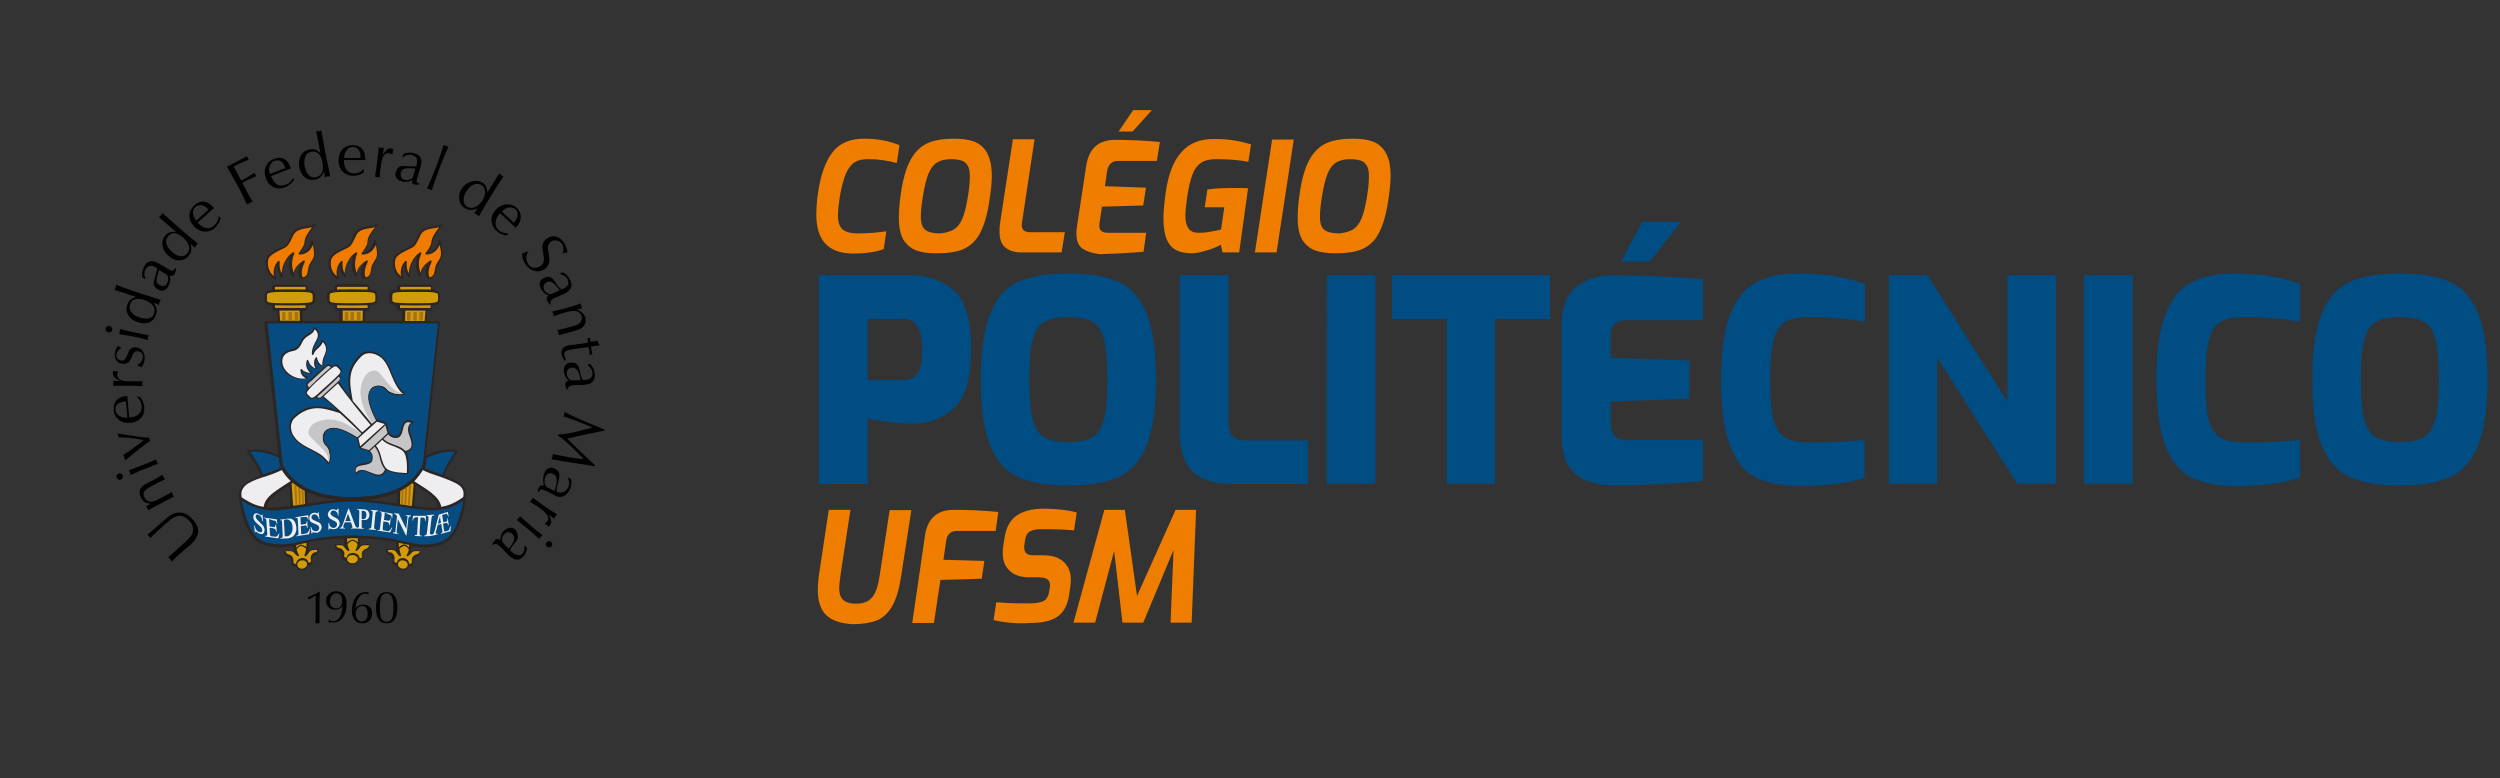 <svg xmlns="http://www.w3.org/2000/svg" xmlns:xlink="http://www.w3.org/1999/xlink" xml:space="preserve" id="Camada_1" x="0" y="0" style="enable-background:new 0 0 841.9 262" version="1.1" viewBox="0 0 841.9 262"><rect x="0" y="0" width="841.9" height="262" fill="#333333" stroke="none"/><style>.st2,.st7{clip-path:url(#SVGID_2_);fill-rule:evenodd;clip-rule:evenodd;fill:#2b2523}.st7{fill:#eeedef}</style><path d="M275.9 92.7h30.3c6.1 0 11 1.7 14.9 5 3.9 3.3 5.9 9.9 5.9 19.7 0 9.9-1.9 16.6-5.8 20.1-3.8 3.5-8.6 5.2-14.3 5.2-2.7 0-5.7-.3-9.1-.8-3.3-.5-5.2-.8-5.6-.9v22h-16.4V92.7zm28.5 35.3c2.1 0 3.7-.8 4.7-2.5s1.5-4.3 1.5-8c0-6.7-2.1-10.1-6.2-10.1h-12.2V128h12.2zm38.6 32.7c-4.2-1.9-7.4-5.4-9.5-10.6-2.1-5.1-3.2-12.6-3.2-22.3 0-9.7 1.1-17.2 3.2-22.3 2.1-5.2 5.3-8.7 9.5-10.6 4.2-1.9 9.8-2.8 16.8-2.8s12.6.9 16.8 2.8c4.2 1.9 7.4 5.4 9.5 10.6 2.1 5.2 3.2 12.6 3.2 22.3 0 9.7-1.1 17.1-3.2 22.3-2.1 5.1-5.3 8.7-9.5 10.6-4.2 1.9-9.8 2.8-16.8 2.8s-12.6-.9-16.8-2.8zm24.9-13.5c1.8-1.1 3.1-3.1 3.9-6.1.8-3 1.1-7.4 1.1-13.2 0-6.1-.4-10.6-1.1-13.5-.8-3-2-5-3.8-6-1.8-1-4.5-1.6-8.2-1.6-3.6 0-6.3.5-8.1 1.6-1.8 1-3.1 3-3.9 6-.8 3-1.2 7.5-1.2 13.5 0 5.9.4 10.3 1.1 13.2.8 3 2 5 3.9 6.1 1.8 1.1 4.5 1.7 8.1 1.7 3.7 0 6.4-.6 8.2-1.7zm33.7 11.6c-2.8-2.8-4.3-7.2-4.3-13.3V92.7h16.4v50c0 3.7 1.8 5.6 5.5 5.6h21.3V163h-25.6c-6-.1-10.4-1.4-13.3-4.2zm45.2-66.1h16.4v70.2h-16.4V92.7zm40.5 14.7h-18.5V92.7H522v14.7h-18.5v55.5h-16.3v-55.5zm38.6 39.9v-37.8c0-6 1.7-10.3 5-12.9 3.3-2.6 7.3-3.9 11.9-3.9 10.5.1 20.7.5 30.7 1.3v13.8h-25.7c-1.7 0-3 .4-4 1.2-.9.8-1.4 2.1-1.4 3.7v7.8l26.5.9v12.9l-26.5.9v7.4c0 1.9.5 3.3 1.4 4.2.9.9 2.1 1.4 3.5 1.4h26.2v13.7c-7.6.9-17.4 1.5-29.6 1.6-12 0-18-5.4-18-16.2zM553 74.7h13.1l-10.5 13.4h-9.7l7.1-13.4zm38.1 86c-3.7-1.9-6.5-5.4-8.5-10.6-2-5.2-3-12.7-3-22.4 0-9.4 1-16.7 3.1-21.9 2-5.2 4.9-8.8 8.7-10.7 3.7-2 8.4-3 14-3 4.8 0 9.1.3 13 1 3.8.7 7 1.5 9.6 2.6v12.7c-5.8-1.1-12.1-1.6-19-1.6-3.4 0-6 .5-7.8 1.6-1.8 1-3.1 3-3.9 6-.8 3-1.2 7.4-1.2 13.4 0 5.9.3 10.3 1 13.2.7 2.9 2 5 3.8 6.2 1.8 1.2 4.5 1.8 8.1 1.8 8.5 0 14.8-.3 18.9-.9v12.7c-5.4 2-12.9 2.9-22.6 2.9-5.8-.2-10.5-1.1-14.2-3zm45-68h13l26.9 42.5V92.7h16.4v70.2h-13.1l-26.9-42.4v42.4h-16.3V92.7zm65.7 0h16.4v70.2h-16.4V92.7zm35.9 68c-3.7-1.9-6.5-5.4-8.5-10.6-2-5.2-3-12.7-3-22.4 0-9.4 1-16.7 3.1-21.9 2-5.2 4.9-8.8 8.7-10.7 3.7-2 8.4-3 14-3 4.8 0 9.1.3 13 1 3.8.7 7 1.5 9.6 2.6v12.7c-5.8-1.1-12.1-1.6-19-1.6-3.4 0-6 .5-7.8 1.6-1.8 1-3.1 3-3.9 6-.8 3-1.2 7.4-1.2 13.4 0 5.9.3 10.3 1 13.2.7 2.9 2 5 3.8 6.2 1.8 1.2 4.5 1.8 8.1 1.8 8.5 0 14.8-.3 18.9-.9v12.7c-5.4 2-12.9 2.9-22.6 2.9-5.8-.2-10.5-1.1-14.2-3zm53.7 0c-4.2-1.9-7.4-5.4-9.5-10.6-2.1-5.1-3.2-12.6-3.2-22.3 0-9.7 1.1-17.2 3.2-22.3 2.1-5.2 5.3-8.7 9.5-10.6 4.2-1.9 9.8-2.8 16.8-2.8s12.6.9 16.8 2.8c4.2 1.9 7.4 5.4 9.5 10.6 2.1 5.2 3.2 12.6 3.2 22.3 0 9.7-1.1 17.1-3.2 22.3-2.1 5.1-5.3 8.7-9.5 10.6-4.2 1.9-9.8 2.8-16.8 2.8s-12.6-.9-16.8-2.8zm24.9-13.5c1.8-1.1 3.1-3.1 3.9-6.1.8-3 1.1-7.4 1.1-13.2 0-6.1-.4-10.6-1.1-13.5-.8-3-2-5-3.8-6-1.8-1-4.5-1.6-8.2-1.6-3.6 0-6.3.5-8.1 1.6-1.8 1-3.1 3-3.9 6-.8 3-1.2 7.5-1.2 13.5 0 5.9.4 10.3 1.1 13.2.8 3 2 5 3.9 6.1 1.8 1.1 4.5 1.7 8.1 1.7 3.7 0 6.4-.6 8.2-1.7z" style="fill:#004d84"/><path d="M277.9 82c-2-2.2-3-5.4-3-9.6 0-2.3.2-4.8.6-7.6.9-6.2 2.6-10.7 5-13.7s5.9-4.4 10.5-4.4c4.4 0 8.3.7 11.9 2.2l-.9 6c-3.3-.9-6.5-1.3-9.6-1.3-1.9 0-3.4.3-4.5 1-1.2.7-2.1 1.9-3 3.8-.8 1.8-1.5 4.5-2.1 7.9-.4 2.7-.6 4.8-.6 6.3 0 2.2.5 3.7 1.5 4.6s2.7 1.4 5.2 1.4c2.1 0 3.7-.1 5.1-.2 1.3-.1 2.8-.3 4.5-.5l-.9 6c-2.8 1-6.3 1.5-10.6 1.5-4.1-.1-7.1-1.2-9.1-3.4zm30.6 2.3c-1.8-.7-3.2-1.9-4.3-3.6-1-1.8-1.5-4.2-1.5-7.4 0-2.2.2-5 .7-8.3.7-4.8 1.8-8.5 3.2-11.1 1.4-2.6 3.3-4.5 5.6-5.6 2.3-1.1 5.4-1.6 9.1-1.6 2.7 0 4.9.3 6.8 1 1.8.7 3.3 2 4.3 3.8s1.6 4.4 1.6 7.8c0 2.3-.3 5-.8 8.2-.7 4.8-1.8 8.5-3.2 11.1-1.4 2.6-3.3 4.3-5.6 5.3s-5.3 1.4-9.1 1.4c-2.7 0-5-.3-6.8-1zm12.7-7c1.2-.8 2.2-2 2.9-3.7.7-1.7 1.3-4.1 1.8-7.1.5-2.9.7-5.2.7-7.1 0-1.6-.2-2.8-.7-3.6-.5-.8-1.1-1.4-2-1.7-.9-.3-2.1-.5-3.6-.5-2 0-3.5.4-4.7 1.1-1.2.7-2.1 1.9-2.9 3.7-.7 1.8-1.4 4.4-1.9 7.7-.5 3-.7 5.3-.7 6.9 0 2.2.5 3.6 1.5 4.4 1 .8 2.7 1.2 5 1.2 1.9-.2 3.4-.6 4.6-1.3zm17.3 6c-1.3-1.1-1.9-2.9-1.9-5.2 0-.8 0-1.5.1-2.4l4.4-28.8h7.3l-4.2 27.8c-.1.2-.1.6-.1 1 0 .9.2 1.5.7 1.9.5.4 1.2.6 2.2.6h11.6l-1.1 6.8h-13.7c-2.2 0-4-.6-5.3-1.7zm26.3.6c-1.6-1-2.3-2.7-2.3-5.2 0-.6 0-1.3.1-1.9l3.2-21c.9-5.8 4.1-8.7 9.8-8.7 4.4 0 9.4.2 15 .7l-1 6.4h-13c-1.2 0-2 .3-2.6.9-.6.6-1 1.5-1.2 2.7l-.7 4.9 13.8.5-.9 6-13.9.4-.8 5.3c-.1.5-.1.8-.1 1 0 .9.2 1.5.7 1.9.5.4 1.3.6 2.3.6H386l-.9 6.4c-6.2.5-11.1.7-14.7.8-2.3-.3-4.1-.8-5.6-1.7zm16.8-46.8h6.3l-6.5 7.2h-4.7l4.9-7.2zM394 82.5c-1.5-1.9-2.2-4.9-2.2-9.1 0-2.3.3-5.2.8-8.9.9-5.9 2.6-10.4 5.3-13.3 2.6-3 6.2-4.4 10.8-4.4 2.8 0 5.1.2 7 .5 1.9.3 3.8.8 5.6 1.3l-.9 5.9c-3-.6-6.6-.9-10.9-.9-2.1 0-3.8.4-5 1.2-1.2.8-2.2 2.1-2.9 3.9-.7 1.8-1.3 4.3-1.8 7.5-.4 2.8-.6 5-.6 6.6 0 1.9.4 3.2 1.1 4.2s1.9 1.4 3.5 1.4c1.1 0 2.4-.1 3.9-.4 1.5-.2 2.7-.5 3.5-.7l1.1-7.5h-6.6l.9-6c.2 0 1.1-.1 2.7-.3 1.6-.1 3.4-.2 5.6-.2 2.1 0 3.9 0 5.4.1l-3 21.6h-5.6l-.6-2.6c-1.1.7-2.6 1.3-4.6 1.9-2 .6-3.7 1-5.1 1-3.5 0-5.9-.9-7.4-2.8zM428.4 47h7.3l-5.8 38h-7.3l5.8-38zm14.4 37.3c-1.8-.7-3.2-1.9-4.3-3.6-1-1.8-1.5-4.2-1.5-7.4 0-2.2.2-5 .7-8.3.7-4.8 1.8-8.5 3.2-11.1 1.4-2.6 3.3-4.5 5.6-5.6s5.4-1.6 9.1-1.6c2.7 0 4.9.3 6.8 1 1.8.7 3.3 2 4.3 3.8 1.1 1.9 1.6 4.4 1.6 7.8 0 2.3-.3 5-.8 8.2-.7 4.8-1.8 8.5-3.2 11.1s-3.3 4.3-5.6 5.3-5.3 1.4-9.1 1.4c-2.7 0-4.9-.3-6.8-1zm12.8-7c1.2-.8 2.2-2 2.9-3.7.7-1.7 1.3-4.1 1.8-7.1.5-2.9.7-5.2.7-7.1 0-1.6-.2-2.8-.7-3.6-.5-.8-1.1-1.4-2-1.7-.9-.3-2.1-.5-3.6-.5-2 0-3.5.4-4.7 1.1-1.2.7-2.1 1.9-2.9 3.7-.7 1.8-1.4 4.4-1.9 7.7-.5 3-.7 5.3-.7 6.9 0 2.2.5 3.6 1.5 4.4s2.7 1.2 5 1.2c1.8-.2 3.4-.6 4.6-1.3zm-177.2 130c-2-1.8-3-4.7-3-8.7 0-1.8.2-3.9.6-6.4l3.1-20.5h7.3l-3.3 21.6c-.3 2.3-.5 3.9-.5 4.7 0 1.8.4 3.1 1.3 4 .9.8 2.3 1.3 4.3 1.3 1.6 0 2.9-.3 3.9-.8s1.9-1.5 2.6-2.9c.7-1.4 1.2-3.5 1.6-6.2l3.3-21.6h7.3l-3.5 22.7c-.7 4.3-1.7 7.6-3.1 9.9-1.4 2.3-3.1 3.8-5.2 4.6-2.1.8-4.8 1.2-8 1.2-3.7-.2-6.7-1.1-8.7-2.9zm33.1-27c.9-5.8 4.1-8.6 9.7-8.6 4.8 0 9.8.2 15 .7l-.9 6.4h-13c-1.2 0-2 .3-2.6.9s-1 1.5-1.1 2.7l-.9 6.1 13.8.4-.9 6-13.9.4-2.2 14.5h-7.3l4.3-29.5zm28.5 29.4c-2.1-.2-3.9-.5-5.4-.9l.9-6c3.2.3 6.9.4 11.1.4 2.2 0 3.8-.3 4.8-.8s1.6-1.5 1.9-3l.2-1.3c.1-.5.1-.8.1-1 0-1-.3-1.6-1-2.1-.7-.4-1.7-.6-3.2-.6h-2.9c-2.7 0-4.9-.7-6.5-2.2-1.6-1.5-2.3-3.4-2.3-5.8 0-.7 0-1.4.1-2.2l.5-3.1c.5-3.5 1.9-6 4.1-7.5s5.2-2.3 9-2.3c1.7 0 3.6.1 5.6.3 2 .2 3.9.5 5.6 1l-.9 6c-3.1-.3-6.8-.4-11.2-.4-1.6 0-2.9.3-3.7.8-.9.5-1.4 1.5-1.6 2.9l-.2 1.3c-.1.5-.1.9-.1 1.1 0 1 .3 1.7.8 2.1.5.4 1.4.6 2.5.6h3.1c3 0 5.3.7 6.9 2.2 1.6 1.5 2.4 3.4 2.4 5.8 0 .6 0 1.3-.1 2.1l-.5 3.5c-.5 3.2-1.8 5.6-3.8 7-2.1 1.5-5.2 2.2-9.5 2.2-2.3.2-4.6.1-6.7-.1zm31.9-38h6.9l4.1 29 13-29h6.9l-1.5 38h-7.1l1-24.5-10.2 24.5h-7l-2.8-24.2-6.4 24.2h-7.3l10.4-38z" style="fill:#ef7d00"/><defs><path id="SVGID_1_" d="M0 0h841.9v262H0z"/></defs><clipPath id="SVGID_2_"><use xlink:href="#SVGID_1_" style="overflow:visible"/></clipPath><path d="m133.4 182.6-.1 2.7c-.2-.2-.6-.4-.9-.4-.6-.1-1.4-.1-2.2-.1-.4.8-.3 1.6 1.1 2.2.7.3 1.2.9.9 2v.7c.2.4.5.6 1.2.7.1.7.7 1.6 2.1 1.7 1.3 0 2-.8 2.1-1.4 1.1 0 1.5-.4 1.5-1.1-.1-.5-.1-.7 0-1 .1-.4.4-.7.7-.9.3-.2.4-.2.7-.3 1-.4 1.3-1.3.9-2-.4 0-1.9-.1-2.2 0-.5.1-.7.2-.9.3l.1-1.8c5.6 1 10.4.4 13.4-2.5 4.3-5.1 5-13.3 5.1-14.5.5-3.4-3.1-5.4-7.3-6.6.3-2.1 3.5-6.2 4.6-8.6-4.5-1-10 1.1-10.8 1.7l4.8-45.2h-4.6l.2-3.4h.9c.7-.1.9-.6.9-.9v-1c.4 0 .8-.1 1.1-.2.6-.2 1-.4 1.2-1 .2-.7.2-1.9.1-2.6-.1-.5-.3-.9-.8-1.1-.4-.2-.9-.3-1.6-.4v-.9c0-.1-.1-1-1.3-.9h-9.6c-.6 0-1.1.4-1.1 1.1v.7c-.7.1-1.3.2-1.7.3-.5.3-.8.7-.9 1.3 0 .7-.1 1.3 0 2.2.2.5.4 1 1.3 1.2.5.1.8.2 1.3.2v1c.1.5.4.8 1 .9h.8l-.1 3.4h-12.5l.1-3.4h.7c.7-.1.9-.6.9-.9v-1c.4 0 .9-.1 1.2-.2.6-.2 1-.4 1.2-1 .2-.7.2-1.9.1-2.6-.1-.5-.3-.9-.8-1.1-.4-.2-1-.3-1.7-.4v-.9c0-.1-.1-1-1.3-.9h-9.3c-1.2-.1-1.3.8-1.3.9v.9c-.7.1-1.3.2-1.7.4-.4.2-.7.6-.8 1.1-.1.7-.1 1.9.1 2.6.2.5.6.8 1.2 1 .3.1.8.1 1.3.2v1c0 .3.3.8.9.9h.7l.1 3.4h-12.5l-.1-3.4h.8c.5-.1.9-.4 1-.9v-1c.5 0 .7-.1 1.3-.2.8-.2 1.1-.7 1.3-1.2.2-.8.1-1.5 0-2.2-.1-.7-.4-1-.9-1.3-.4-.1-1-.3-1.7-.3v-.7c0-.7-.5-1.1-1.1-1.1h-9.6c-1.2-.1-1.3.8-1.3.9v.9c-.7.1-1.2.2-1.6.4-.4.2-.7.6-.8 1.1-.1.7-.2 1.9.1 2.6.2.5.6.8 1.2 1 .3.1.7.1 1.1.2v1c0 .3.3.8.9.9h.9l.2 3.4H89l4.8 45.2c-.7-.6-6.2-2.7-10.7-1.7 1.1 2.4 4.3 6.4 4.6 8.6-4.1 1.3-7.7 3.3-7.3 6.6.2 1.2.8 9.5 5.1 14.5 3 2.9 7.8 3.5 13.3 2.5l.1 1.8c-.2-.1-.4-.2-.9-.3h-2.2c-.4.7-.1 1.6.9 2 .3.1.4.1.7.3.4.2.6.5.7.9.1.4 0 .5 0 1 0 .7.4 1.1 1.5 1.1.2.6.8 1.4 2.1 1.4 1.3-.1 1.9-1 2.1-1.7.7-.1 1-.3 1.3-.7.1-.1.1-.5 0-.7-.3-1 .2-1.7.9-2 1.4-.6 1.5-1.4 1.1-2.2-.8.1-1.6 0-2.2.1-.3.1-.6.3-.9.4l-.1-2.7c4.9-.9 8.1-1.2 12-1.3l.1 2.5c-.1-.1-.2-.4-.9-.5-.3-.1-1.8-.1-2.2-.1-.4.7-.3 1.5.7 2 .2.1.4.2.7.3.3.2.6.5.7.9.1.3 0 .5-.1 1 0 .7.4 1.1 1.4 1.2.1.2.2.5.4.8.3.4.9.7 1.7.8h.2c.8 0 1.4-.4 1.7-.8.2-.2.3-.5.4-.8 1.1-.1 1.5-.5 1.4-1.2-.1-.5-.1-.7-.1-1 .1-.4.4-.7.7-.9.3-.2.5-.3.7-.3 1-.4 1.2-1.3.7-2-.4 0-1.9 0-2.2.1-.7.1-.8.4-.9.5l.1-2.5c4.2 0 7.4.4 12.3 1.3m6.6-19.1-.5 6.9c3.6.5 6.5.7 8 .4-.1-1.1-1.1-2.8-2.4-3.8-1.7-1.5-3.9-2.8-5.1-3.5m-42.6 0 .5 6.9c-3.6.5-6.5.7-8 .4.1-1.1 1.1-2.8 2.4-3.8 1.7-1.5 4-2.8 5.1-3.5m6.1 2.3.1 3.8c3.1-.5 6.3-.9 9.8-1.3-3.6-.4-6.7-1.1-9.9-2.5m30.4 0-.1 3.8c-3.2-.5-6.3-.9-9.8-1.3 3.7-.4 6.8-1.1 9.9-2.5m14.5-90.2c-2.3 1.2-5.2.1-6.9 2.5-1.1 1.3-1.5 4.1-3.1 4.8-2 1.1-5.6 2.2-6 4.7-.4 2.4.5 5.3 3 6.5.2.1.6-.1.4-.5-.5-1.3-.4-3.1.3-4.2.1 1.8.5 2.9 1.5 3.9.1.1.3.1.4 0 .1-.1.2-.2.1-.4-.2-1.6.1-4.4 2.4-6.6-.7 2.9-.4 4.7.7 6.8.1.3.5.3.6-.1v-.4c.1-1.2.6-2.5 2.1-3.7-.3.7-1.2 3-.1 4.8.1.1.1.2.3.3.1 0 .4 0 .6-.1 1.1-.3 1.7-1 2-2 .3-1.4.4-2.2 1.6-4 1.4-2.6.4-4.3 0-6.9 0-.3-.5-.4-.6 0-.1.3-.7 3.6-3.6 4.1 1-1.3 1.4-1.8 1.6-3.4.5-2.4 1.9-3.7 3.1-5.6.6-.5 0-.8-.4-.5m-42.8 0c-2.3 1.2-5.2.1-6.9 2.5-1.1 1.3-1.5 4.1-3.1 4.8-2 1.1-5.6 2.2-6 4.7-.4 2.4.5 5.3 3 6.5.2.1.6-.1.4-.5-.5-1.3-.4-3.1.3-4.2.1 1.8.5 2.9 1.5 3.9.1.1.3.1.4 0 .1-.1.2-.2.1-.4-.2-1.6.1-4.4 2.4-6.6-.8 2.9-.4 4.7.7 6.8.1.3.5.3.6-.1v-.4c.1-1.2.6-2.5 2.1-3.7-.3.7-1.2 3-.1 4.8.1.1.1.2.3.3.1 0 .4 0 .6-.1 1.1-.3 1.7-1 2-2 .3-1.4.3-2.2 1.5-4 1.4-2.6.4-4.3 0-6.9 0-.3-.5-.4-.6 0-.1.3-.7 3.6-3.6 4.1 1-1.3 1.4-1.8 1.6-3.4.5-2.4 1.9-3.7 3.1-5.6.7-.5.1-.8-.3-.5m21.1 0c-2.3 1.2-5.2.1-6.9 2.5-1.1 1.3-1.5 4.1-3.1 4.8-2 1.1-5.6 2.2-6 4.7-.4 2.4.5 5.3 3 6.5.2.1.6-.1.4-.5-.5-1.3-.4-3.1.3-4.2.1 1.8.5 2.9 1.5 3.9.1.1.3.1.4 0 .1-.1.2-.2.1-.4-.2-1.6.1-4.4 2.4-6.6-.7 2.9-.4 4.7.7 6.8.1.3.5.3.6-.1v-.4c.1-1.2.6-2.5 2.1-3.7-.3.7-1.2 3-.1 4.8.1.1.1.2.3.3.1 0 .4 0 .6-.1 1.1-.3 1.7-1 2-2 .3-1.4.3-2.2 1.6-4 1.4-2.6.4-4.3 0-6.9 0-.3-.5-.4-.7 0-.1.3-.7 3.6-3.6 4.1 1-1.3 1.4-1.8 1.6-3.4.5-2.4 1.9-3.7 3.1-5.6.7-.5.1-.8-.3-.5" class="st2"/><path d="M105.6 110.4c.1-.3.3-.3.6-.1.6.6 1.1 1.2 1.3 1.9.2.8-.1 1.8-1.4 4-.5 1.2-.6 1.5-.7 2.1.3-.6 1.2-1.3 2-2.1.3-.4.6-.8.8-1.3.1-.5.4-.6.7-.2 1.7 1.9 1.2 3.2 1.1 3.9-.7 2-1.4 3.2-1 4.4.1.3-.1.5-.4.4-1.2-.3-1.8-1.2-2.2-2.4-.5 1-.3 1.9.3 2.8.2.3.1.6-.3.5-1.5-.3-2.5-1.3-2.9-2.4-.2 1.2.3 2.4 1.4 3.3.5.4.2.6-.3.6-1.7 0-2.5-.6-3.1-1.1.2.8.6 1.5 1.9 2.2.1 0 .1.1.2.1.2.1.2.4-.2.5-1.4.4-2.5.2-3.6 0-2.7-.8-4.2-2.2-5-4.1-.7-2.1-.2-3.9 1.1-4.9 1-.7 2-.7 2.9-1 .8-.3 1.6-.9 2.3-2.2.5-1.2 1.3-2.1 2.3-2.7.7-.4 1.2-.7 1.5-1 .4-.3.6-.7.7-1.2m6.2 13c-.8-1-1.6-.8-2.4 0l-2.8 2.5-2.8 2.5c-.9.8-1.1 1.6-.2 2.4-.7.8-1 1.4-.5 2.1.3.4.8.9 1.2 1.3.5.3 1 .4 2-.4.7.8 1.5.6 2.3-.1l5.1 4.5c-1.6-.5-2.8-.8-4.6-1.2-2.3-.3-4.5-.1-6.3.6-2.8 1.3-4.6 2.8-5.1 4.4-.8 2.5.5 5.7 3.2 7.5 1.3.9 2.9 1.7 4.3 2.4 2.2 1.2 3.9 2.4 5.1 4.1.3.5.6.1.7-.1.4-.9.6-2.2.2-4-.2-.9-.5-1.4-.8-1.7-.4-.5-.8-.7-1-1.2-.3-.6-.5-1.4-.2-2.4.5-2.1 2.3-2.4 4-2.2 2.6.5 5.1 1.9 7 3.2l.7 3.1c0 .2.1.2.3.3l3 .9c.3.4.7.9.9 1.5.1.4.2.7 0 1.6-.4.9-2.5.9-3.4 1.1-.3.1-.7.2-.9.3-.6.3-1 .7-1.2 1.2-.2.6 0 1.2.2 2 0 .2.3.3.5.1.2-.4.7-.9 1.2-1 .9-.2 1.6 0 2 .2 1.7.7 3 1.4 4 1.4.7 0 1.3-.2 1.7-.6.4-.4.8-.9.9-1.4.9.6 1.7.8 3.5 1.1 1.1.1 2.4.3 3.5.3h.4c.1-.1.1-.2.1-.4v-3.5c-.1-1.8-.3-2.6-.8-3.6.6-.1 1.1-.4 1.5-.8.4-.4.7-1 .8-1.7.1-1.1-.4-2.4-1-4.2-.1-.4-.3-1.1 0-2 .1-.5.7-.9 1.1-1.1.2-.1.1-.4-.1-.5-.8-.3-1.4-.5-2-.4-.5.1-1 .5-1.3 1.1-.1.3-.3.6-.4.9-.3.8-.6 3-1.5 3.2-1 .2-1.4 0-1.7-.1-.5-.2-1-.6-1.3-1l-.7-3.1c0-.2 0-.3-.3-.3l-3.1-1c-1.1-2-2.3-4.6-2.5-7.3-.1-1.8.4-3.5 2.5-3.8 1-.1 1.7.1 2.3.5.5.3.7.7 1.1 1.1.3.3.8.7 1.7 1 1.7.6 3.1.5 4 .2.3-.1.7-.3.2-.7-1.6-1.3-2.6-3.2-3.6-5.4-.6-1.5-1.2-3.1-2-4.5-1.6-2.9-4.6-4.4-7.2-3.9-1.7.3-3.3 2-4.8 4.6-.9 1.7-1.3 3.9-1.2 6.2.2 1.9.4 3 .7 4.7l-4-5.5c.8-.7 1-1.4.3-2.2.8-.9.8-1.5.6-2-.4-.5-.7-.9-1.2-1.3-.5-.3-1-.1-1.9.5" class="st2"/><path d="M144.9 96.6h-10c-.1 0-.1 0-.1.1v.8c3.2-.1 6.9-.1 10.3 0v-.8c-.1 0-.1-.1-.2-.1m-9.3 94.9c-.9-.1-1.6-.7-1.6-1.5.1-.8.8-1.4 1.7-1.3.9.1 1.6.7 1.6 1.5s-.8 1.4-1.7 1.3m-16.9-1.8c-1 0-1.8-.6-1.8-1.4 0-.8.8-1.4 1.8-1.4s1.8.6 1.8 1.4c0 .7-.8 1.4-1.8 1.4m-16.9 1.8c.9-.1 1.6-.7 1.6-1.5s-.8-1.4-1.7-1.3c-.9 0-1.6.7-1.6 1.5.1.8.8 1.4 1.7 1.3m5-6.3h-1.1c-.4 0-.7.1-.9.2-.2.1-.4.2-.5.3l-.6.9c-.3.3-.5.6-.8.8l-.4-.3c.2-.6.5-1.6.6-2.2-.1-.3-.4-.5-.8-.7-.3-.1-.6-.3-.9-.4-.3.1-.6.3-.9.5-.3.3-.5.5-.6.8.2.6.5 1.5.8 2l-.3.3c-.3-.2-.6-.4-.9-.7-.2-.3-.5-.5-.7-.8-.1 0-.3-.1-.5-.2s-.5-.1-.9-.1h-1.2c-.1.6.7 1 .8 1 .4.1.9.4 1.1.5.6.5.8 1.2.7 2.1 0 .2 0 .5.4.6.1 0 .2.1.5.1 0-.4.2-.8.4-1.1.4-.5.9-.8 1.6-.9.7 0 1.3.2 1.7.6.2.3.4.6.5 1 .2 0 .4-.1.5-.1.4-.2.3-.4.3-.7-.2-.8-.1-1.5.4-2.1.1-.2.6-.5 1-.7.1.4.9-.1.7-.7m-3.6-2.4v1.4c-.2-.2-.5-.4-.9-.5-.3-.1-.6-.2-.8-.3h-.2c-.3.1-.5.2-.8.4-.3.2-.5.4-.7.7v-.9c1.1-.3 2.2-.6 3.4-.8m10.1.8h1.4c.4 0 .6.1.8.2.2.1.3.3.4.4.2.3.4.5.6.7.3.3.5.6.8.7l.4-.3c-.3-.6-.5-1.3-.7-1.9.1-.3.3-.5.7-.8.3-.2.6-.4 1-.5.4.1.8.3 1 .4.4.3.6.6.7.9-.1.6-.4 1.3-.7 1.9l.3.3c.3-.2.6-.4.9-.8.2-.3.5-.6.7-.9.1 0 .3-.1.5-.2s.5-.1.9-.1h1.2c.2.6-.6 1.1-.7 1.1-.4.1-.9.4-1.1.6-.6.6-.7 1.2-.5 2.1 0 .2.1.4-.3.5-.1.1-.3.1-.5.1 0-.4-.2-.7-.4-1-.4-.5-1-.7-1.7-.8-.6 0-1.2.1-1.8.6-.2.3-.4.6-.5 1-.2 0-.4-.1-.5-.1-.4-.2-.3-.4-.3-.6.2-.8.1-1.3-.5-1.9-.2-.2-.5-.5-.9-.6-.5.1-1.3-.4-1.2-1m3.6-2.3c.6 0 1.2 0 1.8-.1.6 0 1.2.1 1.8.1v1.4c-.4-.5-.8-.7-1.8-1-1 .3-1.4.6-1.8 1.1v-1.5m13.8 3.9h1.2c.4 0 .7.1.9.2.2.1.4.2.5.3l.6.9c.3.3.5.6.8.8l.4-.3c-.2-.6-.5-1.6-.6-2.2.1-.3.4-.5.8-.7.3-.1.5-.3.9-.4.3.1.6.3.9.5.3.3.5.5.6.8-.2.6-.5 1.5-.8 2l.3.3c.3-.2.6-.4.9-.7.3-.3.5-.5.7-.8.1 0 .3-.1.5-.2s.5-.1.9-.1h1.1c.1.6-.6 1-.8 1-.4.1-.9.4-1.1.5-.6.5-.8 1.2-.7 2.1 0 .2 0 .5-.4.6-.1 0-.3.1-.5.1 0-.4-.2-.8-.4-1.1-.4-.5-.9-.8-1.6-.9-.7 0-1.3.2-1.7.6-.2.3-.4.6-.5 1-.2 0-.4-.1-.5-.1-.4-.2-.3-.4-.3-.7.2-.8.1-1.5-.4-2.1-.1-.2-.6-.5-1-.7-.2.4-.9-.1-.7-.7m3.6-2.4v1.5c.1-.2.5-.5.9-.7.2-.1.5-.2.8-.3h.2c.3.1.5.2.8.4.3.2.5.4.7.7l.1-.9c-1.2-.2-2.4-.5-3.5-.7m4.5-20.1.5.4-.6 7.3c-1.3-.2-2.7-.4-4-.6l.1-4.4c1.5-.8 2.7-1.6 4-2.7m-40.2-.1-.4.3.5 7.4c1.3-.2 2.7-.4 4-.6l-.1-4.4c-1.2-.6-2.4-1.4-3.5-2.3-.2-.1-.3-.2-.5-.4m44.7-58h-6.8l-.1 3.5h6.6l.3-3.5zm-27.9 0h6.8l-.1 3.4h-6.7v-3.4zm-21.3 0h6.8l.1 3.4h-6.7l-.2-3.4zm-1.4-.9h10.1c.1 0 .1 0 .1-.1v-.8c-3.2.1-6.9.1-10.3 0v.8s0 .1.1.1m20.9 0h10.1c.1 0 .1 0 .1-.1v-.8c-3.2.1-6.9.1-10.3 0v.8l.1.1m31.3 0h-10.1c-.1 0-.1 0-.1-.1v-.8c3.2.1 6.8.1 10.3 0v.8c.1.1 0 .1-.1.1m-2.5-5.4h-5.5c-.5 0-3.3 0-4.1.3-.7.2-.6.6-.7 1v1.4c0 .6.3.7 1.1.9.9.1 2.7.2 3.7.2h5.6c.8 0 2.9 0 3.9-.2s1-.3 1.1-.9v-1.5c0-.6-.2-.8-1-.9-.7-.3-3.5-.3-4.1-.3m-26.3 0h5.5c.5 0 3.3 0 4.1.3.7.2.6.6.7 1v1.4c0 .6-.3.7-1.1.9-.9.1-2.7.2-3.7.2H116c-.8 0-2.9 0-3.9-.2s-1-.3-1.1-.9v-1.5c0-.6.2-.8 1-.9.7-.3 3.5-.3 4.1-.3m-21.1 0h5.5c.5 0 3.3 0 4.1.3.7.2.6.6.7 1v1.4c0 .6-.3.7-1.1.9-.9.1-2.7.2-3.7.2h-5.6c-.8 0-2.9 0-3.9-.2s-1.1-.3-1.1-.9v-1.5c0-.6.2-.8 1-.9.8-.3 3.5-.3 4.1-.3m-2.3-1.7h10.1c.1 0 .1 0 .1.1v.8c-3.2-.1-6.9-.1-10.3 0v-.8c0-.1 0-.1.1-.1m21 0h10c.1 0 .1 0 .1.1v.8c-3.2-.1-6.9-.1-10.3 0v-.8c0-.1.1-.1.2-.1" style="clip-path:url(#SVGID_2_);fill-rule:evenodd;clip-rule:evenodd;fill:#d29b08"/><path d="M106.2 209.9c.1-1.2.1-2.4.1-3.6v-5.8l-2.3 1.4c-.1-.1-.1-.3-.2-.4l-.3-.3c.6-.2 1.2-.4 1.8-.8.7-.3 1.5-.7 2.4-1.2 0 .9-.1 2-.1 3.3v7.4h-1.1c-.1-.1-.2 0-.3 0m69.7-124.6c.8-.2 1.5-.4 2.1-.8-2.1 3 .6 7.3 4 5.1 3.2-2.1-1.6-6.8 2.2-9.3 3.5-2.3 6.5 1.3 6.9 4.7-.6.1-1.1.2-1.7.4 2.1-5-5.7-6.5-4.8-.9.4 2.3 1.1 4.6-1.3 6.2-3.6 2.3-7.7-1.6-7.4-5.4m12.5 12.5c-.9-1.2-2.3-3.7-4.2-2.8-2.7 1.3-.1 4.9 1.8 3.9l2.4-1.1zm-3.6 1.7c-2.5-.8-4.6-4.5-1.6-5.9 3.5-1.7 3.9 3 6 3.9 1.6-.8 2.8-1.6 1.9-3.5-.6-1.3-2.4-1.6-2.6-1.9l1-.4c1.1.5 2 1.4 2.5 2.6 2.7 5.7-8 5-6.5 8.1l-.3.2c-.8-1-1.8-2.1-.4-3.1m1.2 5.4c3.2-.7 6.5-1.6 9.6-2.7 0 .5.2 1.2.4 1.6-.6.2-1.2.3-1.8.5 3.8 1 4.3 5.7.1 6.9-2.1.6-4.1 1.1-6.1 1.7 0-.6-.2-1.1-.5-1.7 1.9-.4 3.9-1 5.8-1.5 3.7-1 2.9-5.1-.3-5-2 .1-4.9 1.1-6.8 1.8 0-.6-.1-1.1-.4-1.6m11.8 9c.3 0 .6-.1.9-.1 0 .4.1.9.1 1.3.8-.1 1.6-.2 2.4-.4.2.6.4 1.1.8 1.6-1 .1-2 .3-3 .4.1.9.3 1.8.5 2.7-.3 0-.6 0-.9.1-.1-.9-.1-1.8-.4-2.6-1.9.2-4 .5-5.9.8-4.5.7-.8 3.1-2.1 3.8-1.7-1.9-1.7-4.8 1.4-5.2 2.1-.3 4.3-.5 6.4-.9 0-.6-.1-1.1-.2-1.5m-2.3 14.1c-.3-1.5-.7-4.3-2.8-4.2-3 .2-1.9 4.5.2 4.3l2.6-.1zm-4 .2c-2-1.6-2.6-5.9.8-6.1 3.8-.2 2.4 4.3 4.1 5.9 1.8-.1 3.2-.4 3.1-2.5-.1-1.5-1.6-2.4-1.7-2.8h1.1c.8.9 1.3 2.1 1.4 3.3.4 6.3-9.2 1.7-9 5.1l-.4.1c-.6-1.3-1.1-2.6.6-3m-1.4 10.5c4.3 2.3 9 4.1 13.6 6l-.1.3c-4.2.8-8.4 1.7-12.6 2.7 3.1 3.1 6.2 6.1 9.4 9l-.1.3c-4.9-.8-9.7-1.5-14.6-2.3.3-.6.4-1.2.5-1.8 3.4.7 7 1.5 10.4 1.7-2.6-2.7-5.6-5.8-8.7-8l.1-.3c3.7 0 8-1.5 11.5-2.3-3.2-1.4-6.5-2.8-9.8-3.8.3-.4.4-.9.4-1.5m-3.3 26.6c.4-1.5 1.5-4.8-.5-5.7-3-1.4-3.8 3.7-1.9 4.6l2.4 1.1zm-3.6-1.8c-.9-2.4.2-7.3 3.6-5.7 3.5 1.6.1 5.5.7 7.8 2.8 1.3 5.2-2 3.7-4.6l.1-.2 1 .5c.8 3-1.8 7.3-5.2 5.7-.5-.3-4-2.3-4.9-2.2-.4.1-.5.5-.7.9l-.4-.1c.2-1.2.4-2.5 2.1-2.1m-3.8 4.1c2.6 1.9 5.4 4 8.2 5.6-.4.4-.8.9-1 1.5-.6-.5-1.2-1-1.8-1.4.9 1.5 1.3 2.9 0 4.1-.4-.4-.8-.7-1.3-1v-.2c3.9-2.2-3.2-6.1-5-7.2.3-.4.7-.9.9-1.4m-4.3 6.2c2.4 2.2 4.9 4.4 7.6 6.4-.5.4-.8.8-1.1 1.3-2.4-2.2-5-4.4-7.6-6.4.5-.4.8-.7 1.1-1.3m10.5 8.7c1.1.9-.3 2.5-1.4 1.6-1.1-.9.3-2.6 1.4-1.6m-14.3 2.3c.9-1.2 2.8-3.4 1.3-4.9-2.1-2.2-4.6 1.5-3.1 3l1.8 1.9zm-2.8-2.9c-.1-4.4 5.7-6.2 5.9-1 .1 1.2-2.5 3.1-2.6 4.5 1.4 1.4 3.9 2.7 4.7 0 .1-.5 0-1.5.2-1.7l.8.8c-.1 1.2-.7 2.4-1.6 3.2-3.7 3.6-7.6-6.4-9.8-4.2l-.4-.2c.7-1.2 1.4-2.4 2.8-1.4M143.8 63.5c2.1-4.6 4.2-9.9 5.6-14.7.6.3 1.1.4 1.6.6-2.1 4.7-4 9.8-5.6 14.7-.4-.3-1-.5-1.6-.6m18.3-1.2c-3.6-2.2-8.2 5.2-4.8 7.3 3.6 2.2 8.4-5.1 4.8-7.3m-2.4 9.5c.4-.5.8-1.1 1.1-1.7-2.4 1.4-5.7.2-6.1-2.8-1-6.7 9.4-9.1 9.4-2.4 1.3-2.1 2.7-4.3 4-6.5.5.5.9.8 1.5 1-3 4.3-5.7 8.9-8.3 13.4-.6-.5-1.1-.8-1.6-1m10.9 7.5c-4.3-.5-6.9-5.2-3.6-8.7 4.4-4.8 11.7.8 6.7 6.1l-5.3-4.9c-3 3.2-1.3 6.9 2.9 6.8l-.7.7m-1.6-8.1 4 3.8c3.5-3.7-.7-7.1-4-3.8m-111 118c-.1-.1-.2-.2-.3-.4-.1-.1-.2-.2-.3-.4-.1-.2-.3-.3-.4-.4-.1-.1-.2-.2-.4-.3 1.4-1.2 2.6-2.2 3.6-3.2 1-.9 1.8-1.6 2.1-1.9 1-.9 1.6-1.6 2-2.1.4-.6.6-1.1.7-1.7.1-.6 0-1.2-.2-1.8-.2-.6-.6-1.2-1.1-1.7-.5-.5-1-.9-1.6-1.2-.6-.3-1.2-.4-1.8-.4-.6 0-1.2.3-1.9.6-.7.4-1.6 1.2-3 2.4-.9.8-1.7 1.6-2.5 2.3-.8.7-1.6 1.5-2.3 2.2 0-.1-.1-.2-.2-.3-.1-.1-.1-.2-.2-.3l-.3-.3c-.1-.1-.2-.1-.3-.2l1.8-1.5c.5-.5.9-.8 1.2-1l.4-.4c2-1.8 3.4-3 4.2-3.5.8-.6 1.5-.9 2.2-1 .9-.2 1.9-.1 2.8.2.9.3 1.7 1 2.6 1.9 1.4 1.5 2 3 1.9 4.4-.1 1.4-1 2.8-2.6 4.3-.1.1-.5.4-1.2 1l-2.1 1.8c-.5.4-1.3 1.2-2.5 2.3-.1.3-.2.5-.3.6m.6-22-1.2.6c-.4.2-1.1.6-2 1.1l-1.3.7c-1.2.6-2.1 1.1-2.7 1.4-.6.3-1.1.6-1.5.9 0-.1-.1-.3-.1-.4-.1-.1-.1-.3-.2-.4-.1-.1-.2-.3-.2-.4-.1-.1-.2-.2-.2-.3h.1c.4-.2.7-.3.9-.4.1 0 .2-.1.3-.2.1-.1.3-.2.3-.2-.8 0-1.5-.2-2-.5-.6-.3-1-.8-1.3-1.4-.5-1-.6-1.9-.4-2.7.3-.8 1-1.5 2.1-2.1.3-.2.8-.4 1.4-.7.6-.3 1.1-.5 1.3-.7.5-.2.9-.5 1.4-.8.5-.3 1-.5 1.5-.8 0 .2.1.3.1.4 0 .1.1.3.2.4.1.1.1.2.2.3.1.1.2.2.3.4-.7.3-1.5.7-2.3 1.1-.9.5-1.9 1-3 1.6-.9.5-1.5 1-1.8 1.6-.3.6-.2 1.2.2 1.9.2.4.4.7.7.9.3.2.6.4 1 .4.4.1.9.1 1.3-.1.5-.1 1.1-.4 1.9-.8l.8-.4c1.1-.6 1.8-1 2.3-1.2.4-.3.8-.5 1.2-.7 0 .2.1.3.1.5.1.1.1.2.2.4.1.1.1.2.2.4 0-.1.1.1.2.2m-5.4-11c-.9.3-1.8.6-2.6 1-.8.3-1.6.6-2.3.9-.7.3-1.4.5-2.1.9-.7.3-1.5.6-2.2 1 0-.1-.1-.3-.1-.4 0-.1-.1-.3-.1-.4-.1-.2-.1-.3-.2-.4-.1-.1-.1-.2-.2-.4.8-.3 1.6-.6 2.3-.9.7-.3 1.4-.5 2.1-.8.7-.3 1.5-.6 2.3-.9.8-.3 1.6-.7 2.5-1.1 0 .1.1.3.1.4 0 .1.1.3.1.4.1.1.1.2.2.4.1.1.1.2.2.3m-12.5 5.3c-.3.1-.5.1-.8 0-.3-.1-.4-.3-.6-.6-.1-.3-.1-.5 0-.8.1-.3.3-.5.6-.6.3-.1.6-.1.8 0 .3.1.5.3.6.6.1.3.1.6 0 .8-.1.3-.3.5-.6.6m9.9-13c-.9.5-2 1.3-3.3 2.4-1.3 1-3.1 2.4-5.2 4.2 0-.2 0-.3-.1-.5 0-.1-.1-.3-.1-.5s-.1-.3-.2-.5-.1-.3-.2-.4c.8-.5 1.7-1.1 2.9-1.9 1.1-.8 2.5-1.9 4-3.1-1.4-.3-2.8-.5-4.3-.7-1.4-.1-2.8-.2-4.2-.2v-.3c0-.1 0-.2-.1-.4 0-.1-.1-.2-.1-.3 0-.1-.1-.2-.1-.3 2.5.4 4.8.7 6.7 1 1.9.3 3.3.4 4 .4v.3c0 .1.1.2.1.4s.1.3.1.3l.1.1m-3.5-14.9c.4.5.8 1.1 1 1.6.2.6.4 1.2.5 1.8.1 1.5-.2 2.7-1.1 3.7-.9 1-2.1 1.6-3.6 1.7-1.6.1-2.9-.2-3.9-1s-1.6-1.9-1.7-3.4c-.1-1.3.2-2.4.9-3.2.7-.8 1.8-1.3 3.3-1.4h.4l.6 7.2h.1c1.4-.1 2.5-.5 3.2-1.2.7-.7 1-1.6.9-2.7-.1-.6-.2-1.2-.5-1.7s-.7-1-1.2-1.4h1.1zm-4.2 7.1-.5-5.5H42c-1 .1-1.8.4-2.4.9-.6.5-.8 1.2-.7 2 .1.8.5 1.5 1.2 1.9.8.5 1.7.7 2.8.7m5.2-10.7c-.7 0-1.6 0-2.7-.1h-6.2c-.4 0-.8 0-1.1.1 0-.1.1-.3.1-.4v-1c0-.1 0-.3-.1-.4.3 0 .7.1 1.1.1h1.2c-.8-.4-1.4-.8-1.8-1.2-.4-.4-.6-.9-.6-1.4v-.3c0-.1 0-.3.1-.5.2 0 .4.1.7.1h.9l.1.2c-.1.2-.2.3-.2.5s-.1.3-.1.5c0 .8.3 1.3 1 1.7.7.4 1.8.5 3.2.5h2.4c.7 0 1.3 0 1.9-.1 0 .1 0 .3-.1.4v.9c.1.1.1.3.2.4m-1.9-7.1c.6-.3 1-.6 1.3-1 .3-.4.5-.8.6-1.3.1-.6 0-1.2-.3-1.6-.3-.4-.7-.6-1.3-.7-.5-.1-.8 0-1.1.2-.3.2-.6.6-.8 1.2l-.4.9c-.3.8-.7 1.3-1.2 1.6-.5.3-1.1.4-1.8.3-.9-.1-1.5-.5-2-1.1-.5-.7-.6-1.5-.5-2.4.1-.5.2-.9.3-1.4.2-.4.4-.8.7-1.1l.6.3.6.3c-.5.3-.9.7-1.2 1.1-.3.4-.4.8-.5 1.2-.1.5 0 1 .3 1.3.3.4.7.6 1.2.7.5.1.8 0 1.1-.2.3-.2.6-.6.8-1.1l.6-1.4c.3-.7.6-1.2 1.1-1.4.4-.3 1-.4 1.6-.3 1 .1 1.7.6 2.2 1.3.5.8.7 1.7.6 2.8-.1.5-.2 1-.4 1.5-.2.4-.4.8-.7 1.1-.2-.1-.5-.3-.8-.4-.1-.2-.3-.3-.6-.4m3.6-8.4c-.9-.2-1.8-.5-2.7-.7-.8-.2-1.6-.4-2.4-.5-.7-.2-1.4-.3-2.2-.4-.8-.1-1.6-.3-2.4-.4.1-.1.1-.3.1-.4 0-.1.1-.3.1-.4 0-.2.1-.3.1-.5v-.4c.9.2 1.7.4 2.4.6.7.2 1.5.3 2.2.5.8.2 1.6.3 2.4.5.8.2 1.7.3 2.7.5-.1.1-.1.3-.2.4 0 .1-.1.3-.1.4 0 .1 0 .3-.1.4.1.1.1.2.1.4m-13.4-2.6c-.3-.1-.5-.2-.7-.5-.2-.2-.2-.5-.1-.8 0-.3.2-.5.5-.7.2-.2.5-.2.8-.1.3.1.5.2.7.5.2.2.2.5.2.8-.1.3-.2.5-.5.7-.3.1-.6.2-.9.1m7.4-9.4c-.3.9-.2 1.8.4 2.6.6.8 1.5 1.4 2.8 1.8 1.3.4 2.3.5 3.2.3.9-.2 1.4-.8 1.7-1.7.3-1 .2-1.8-.4-2.6-.6-.8-1.6-1.4-3-1.9-1.2-.4-2.3-.5-3.1-.2-.8.2-1.3.8-1.6 1.7m9.8.2c-.3-.1-.5-.2-.7-.3-.2-.1-.3-.1-.5-.2s-.4-.1-.5-.1c-.1 0-.2-.1-.3-.1.6.6 1 1.3 1.1 1.9.2.7.1 1.4-.2 2.2-.4 1.2-1.2 2-2.3 2.5-1.1.4-2.4.4-3.8-.1-1.5-.5-2.6-1.3-3.2-2.4-.7-1.1-.8-2.3-.3-3.5.2-.7.6-1.2 1.1-1.7.5-.4 1.1-.7 1.8-.9l-3.6-1.2c-.6-.2-1.2-.4-1.9-.6l-1.8-.6c.1-.2.2-.3.3-.4.1-.1.1-.2.1-.4.1-.1.1-.2.1-.4 0-.1.1-.3.1-.5.8.3 1.6.6 2.7 1 1 .4 2.2.8 3.7 1.3 1.4.5 2.9 1 4.3 1.4 1.4.5 2.8.9 4.3 1.4-.1.1-.1.3-.2.4-.1.1-.1.3-.2.4-.1.1-.1.3-.1.4v.5m0-11.8c-.6 1.8-.9 2.9-.9 3.6 0 .6.4 1.1 1 1.5.6.3 1.1.4 1.5.3.5-.1.8-.4 1.1-1 .2-.3.3-.7.3-1.1 0-.4 0-.8-.1-1.2-.1-.2-.1-.3-.2-.4-.1-.1-.2-.2-.4-.3h-.1l-2.2-1.4zm3.5 1.9c.2.6.3 1.2.2 1.8-.1.6-.2 1.1-.5 1.6-.4.8-1 1.3-1.6 1.6-.6.2-1.3.1-2-.3s-1.1-.8-1.3-1.4c-.2-.6-.2-1.3.1-2.1.1-.3.3-.8.4-1.4.4-1.2.6-2 .5-2.3l-.4-.2c-.8-.5-1.6-.7-2.1-.5-.6.1-1 .5-1.4 1.2-.3.5-.4 1-.4 1.5s.2 1.1.4 1.6l-.1.1-1-.6c-.1-.6-.1-1.2 0-1.8.1-.6.3-1.2.6-1.8.6-1 1.2-1.6 2-1.8.7-.2 1.7 0 2.7.6l.2.1 3.1 1.8.5.3c.5.3.9.4 1.1.4.2 0 .4-.2.6-.5.1-.1.1-.2.1-.2s0-.1.1-.1l.4.1v.1c-.1.7-.3 1.3-.5 1.6-.2.3-.4.5-.6.6-.3.2-.7.2-1.1 0m-.4-13.3c-.7.7-.9 1.6-.7 2.5.2.9.9 1.9 1.9 2.8 1 .9 2 1.4 2.9 1.5.9.1 1.6-.2 2.2-.9.7-.8.9-1.6.6-2.6-.2-.9-.9-1.9-2.1-2.9-1-.8-1.9-1.3-2.8-1.4-.7 0-1.4.3-2 1m8.9 3.9-.5-.5c-.1-.1-.3-.2-.4-.3-.2-.1-.3-.3-.4-.3-.1-.1-.2-.1-.2-.2.3.8.4 1.5.3 2.2-.1.7-.4 1.3-1 2-.8 1-1.9 1.4-3.1 1.4-1.2 0-2.4-.5-3.5-1.5-1.2-1-1.9-2.2-2.1-3.5-.2-1.3.1-2.4 1-3.4.5-.6 1-.9 1.6-1.1.6-.2 1.3-.2 2-.1l-2.9-2.5c-.5-.4-1-.9-1.5-1.3s-1-.8-1.4-1.2c.2-.1.3-.2.4-.3l.3-.3c.1-.1.2-.2.2-.3.1-.1.2-.3.3-.5.6.6 1.3 1.2 2.1 1.9s1.8 1.6 2.9 2.6c1.1 1 2.3 2 3.4 2.9 1.1 1 2.3 1.9 3.5 2.9l-.3.3-.3.3c0 .1 0 .3-.1.4-.1.1-.2.2-.3.4m8.7-10c-.1.7-.4 1.3-.7 1.8-.3.5-.7 1-1.2 1.5-1.1 1-2.3 1.4-3.6 1.3-1.3-.1-2.5-.7-3.5-1.8-1.1-1.2-1.6-2.4-1.5-3.7 0-1.3.6-2.4 1.7-3.4 1-.9 2-1.3 3.1-1.2 1.1.1 2.1.7 3.1 1.8l.2.2c.1.1.1.1.1.2l-5.4 4.8v.1c1 1.1 1.9 1.7 2.9 1.8 1 .2 1.9-.2 2.7-.9.4-.4.8-.9 1-1.4.2-.5.4-1.1.4-1.8.1.2.2.3.3.4.1.1.1.2.2.2l.2.1zm-8.2.9 4.1-3.7-.2-.2c-.7-.8-1.4-1.2-2.2-1.3-.7-.1-1.4.1-2 .6-.6.6-.9 1.3-.8 2.1 0 .9.4 1.7 1.1 2.5m17-5.5c-.3-.7-.6-1.4-1-2.2-.4-.8-.8-1.7-1.3-2.6-.7-1.3-1.4-2.7-2.2-4-.7-1.3-1.5-2.6-2.2-3.9.2-.1.5-.2.9-.4.3-.2.9-.5 1.7-.9.9-.5 1.7-.9 2.3-1.2.6-.3 1.2-.7 1.8-1 0 .1.1.2.2.3.1.1.1.2.1.3 0 .1.1.2.2.3.1.1.1.2.2.3-.4.1-1 .3-1.8.7-.7.3-1.7.8-2.9 1.4l-.4.2c.2.4.4.7.6 1.1.2.4.5 1 .9 1.7l.7 1.3.3.6 1.5-.8c.6-.3 1.1-.6 1.6-.9.5-.3 1-.6 1.4-.9 0 .1.1.1.1.2s.1.2.2.4c.1.1.1.2.2.3 0 .1.1.1.1.2-1 .5-1.9.9-2.6 1.2-.7.3-1.2.6-1.6.8l-.5.3 2.3 4.3c.4.7.6 1.1.8 1.4.2.3.3.5.4.6-.2.1-.3.1-.5.2s-.3.2-.5.2c-.1.1-.3.2-.4.3-.4.1-.5.1-.6.2m15.8-8.1c-.4.6-.8 1-1.3 1.4-.5.4-1 .7-1.6 1-1.4.5-2.7.5-3.8 0-1.2-.6-2.1-1.5-2.6-3-.6-1.5-.6-2.8-.1-4 .5-1.2 1.4-2.1 2.8-2.6 1.3-.5 2.4-.5 3.3 0 1 .5 1.7 1.4 2.2 2.8 0 0 0 .1.1.2 0 .1.1.2.1.2l-6.7 2.6v.1c.5 1.3 1.2 2.2 2 2.7s1.8.5 2.9.1c.6-.2 1.1-.5 1.5-.9.4-.4.8-.9 1-1.5.1.2.1.4.2.5 0 .1.1.2.1.3l-.1.1zm-8-2.1 5.2-2-.1-.3c-.4-1-.9-1.6-1.5-2-.6-.4-1.3-.4-2.1-.1-.8.3-1.3.9-1.5 1.7-.4.7-.4 1.7 0 2.7m13.9-7.5c-1 .2-1.6.7-2 1.6-.4.9-.4 2-.2 3.4.3 1.3.7 2.3 1.4 2.9.6.6 1.4.9 2.3.7 1-.2 1.7-.7 2.1-1.6.4-.9.4-2.1.2-3.5-.3-1.3-.7-2.2-1.3-2.8-.8-.7-1.6-.9-2.5-.7m4.6 8.6c0-.3-.1-.5-.1-.7 0-.2-.1-.3-.1-.5s-.1-.4-.1-.5c0-.1-.1-.2-.1-.3-.2.8-.6 1.5-1.1 1.9-.5.5-1.2.8-2 .9-1.2.2-2.3 0-3.3-.8-.9-.7-1.5-1.9-1.8-3.3-.3-1.6-.1-2.9.5-4s1.6-1.8 2.9-2.1c.7-.1 1.4-.1 2 .1.6.2 1.2.6 1.7 1.2l-.7-3.7c-.1-.6-.3-1.3-.4-1.9-.1-.6-.3-1.2-.4-1.8h.9c.1 0 .2-.1.4-.1.1-.1.3-.1.5-.2.1.8.3 1.7.5 2.8.2 1 .4 2.3.7 3.9.3 1.5.6 3 .9 4.4.3 1.5.6 2.9.9 4.4h-.8c-.1 0-.3.1-.4.1-.3.1-.4.1-.6.2m13.2-1.7c-.6.4-1.1.7-1.7.9-.6.2-1.2.3-1.9.3-1.5 0-2.7-.5-3.6-1.4-.9-.9-1.4-2.2-1.4-3.7 0-1.6.4-2.8 1.3-3.8s2.1-1.4 3.5-1.4c1.3 0 2.4.4 3.1 1.2.7.8 1.1 1.9 1.1 3.4v.4h-7.2v.1c0 1.4.3 2.5.9 3.3.6.7 1.5 1.1 2.6 1.1.6 0 1.2-.1 1.7-.4.5-.2 1-.6 1.5-1.1V58zm-6.7-4.8h5.5v-.4c0-1-.2-1.8-.7-2.4-.5-.6-1.1-.9-1.9-.9-.8 0-1.5.3-2 1-.6.7-.9 1.6-.9 2.7m10.4 6.3c.1-.7.2-1.6.4-2.7s.3-2.5.5-4.2c.1-.9.2-1.5.2-1.9 0-.4.1-.8.1-1.1.1 0 .3.1.4.1.1 0 .3.1.5.1h.9c-.1.3-.2.7-.2 1.1-.1.4-.1.8-.2 1.2.5-.8 1-1.3 1.4-1.7.5-.3 1-.5 1.4-.4.1 0 .2 0 .3.1.1 0 .3.1.5.1-.1.2-.1.4-.2.6 0 .3-.1.6-.1.9l-.2.3c-.2-.1-.3-.2-.5-.3-.2-.1-.3-.1-.5-.1-.8-.1-1.3.2-1.8.8-.4.6-.7 1.7-.9 3.1-.1.9-.2 1.7-.3 2.4-.1.7-.1 1.3-.1 1.9-.1-.1-.3-.1-.4-.1-.1 0-.3-.1-.5-.1h-.4c-.1-.1-.2-.1-.3-.1m13.6-2.7c-1.9-.2-3.1-.2-3.7 0-.6.2-1 .6-1.2 1.3-.2.6-.1 1.1.1 1.6.2.4.6.7 1.2.9.3.1.7.1 1.1 0 .4-.1.8-.2 1.1-.4.2-.1.3-.2.4-.3.1-.1.2-.3.2-.5v-.1l.8-2.5zm-1.1 3.8c-.5.3-1.1.6-1.7.6-.6.1-1.1.1-1.7-.1-.9-.2-1.5-.6-1.9-1.2-.4-.6-.5-1.2-.2-2 .2-.7.5-1.2 1-1.6.5-.3 1.2-.5 2-.4.4 0 .8.1 1.5.1 1.3.1 2 .1 2.4-.1l.1-.4c.2-.9.2-1.6 0-2.2-.3-.5-.8-.9-1.6-1.1-.6-.2-1.1-.2-1.6 0-.5.1-1 .4-1.4.8h-.2l.3-1.1c.5-.3 1.1-.4 1.7-.5.6 0 1.2 0 1.9.2 1.1.3 1.9.8 2.2 1.5.4.7.4 1.6.1 2.8l-.1.3-1 3.4-.2.6c-.1.5-.2.9-.1 1.1.1.2.3.4.6.4.1 0 .2 0 .2.1h.1v.4h-.1c-.7 0-1.3 0-1.7-.1-.3-.1-.6-.3-.7-.5.1-.2.1-.6.1-1m-25.6 139.2c-.6 0-1.1.3-1.5.8-.4.5-.6 1.2-.6 2 0 .7.2 1.3.6 1.7.4.4.9.6 1.5.6.7 0 1.2-.2 1.5-.7.4-.5.5-1.1.5-1.9 0-.8-.2-1.4-.5-1.9-.4-.4-.9-.6-1.5-.6m-2.5 9.8v-1c.2.2.5.3.8.5.3.1.5.1.8.1.4 0 .8-.1 1.1-.3.3-.2.6-.5.9-.9.3-.4.5-1 .7-1.6.2-.6.3-1.3.3-2v-.4c-.2.5-.6.8-1 1-.4.2-.9.3-1.6.3-.9 0-1.5-.3-2.1-.8-.5-.5-.8-1.3-.8-2.1 0-1 .3-1.8 1-2.4.6-.6 1.5-.9 2.5-.9 1.1 0 1.9.4 2.5 1.1.6.7.9 1.8.9 3.2 0 1.9-.4 3.4-1.2 4.5-.8 1.1-1.9 1.7-3.2 1.7-.2 0-.5 0-.8-.1-.3.2-.6.2-.8.1m9.1-2.9c0 .8.2 1.4.6 1.9.4.5.8.7 1.4.7.6 0 1.1-.2 1.5-.7.4-.5.5-1.1.5-2 0-.8-.2-1.5-.5-1.9-.3-.4-.8-.6-1.4-.6-.6 0-1.1.2-1.5.7-.4.5-.6 1.1-.6 1.9m-.1-1.8c.3-.4.7-.8 1.2-1 .4-.2.9-.3 1.5-.3.9 0 1.6.3 2.1.8s.8 1.2.8 2.1c0 1-.3 1.9-.9 2.5-.6.6-1.4.9-2.5.9s-1.9-.4-2.5-1.1c-.6-.8-.9-1.8-.9-3.2 0-1.8.4-3.3 1.3-4.5.8-1.1 2-1.7 3.3-1.7h.5c.2 0 .3.1.5.1v.8c-.2-.1-.3-.2-.5-.3-.2-.1-.4-.1-.6-.1-.9 0-1.6.4-2.1 1.3-.7.9-1.1 2.1-1.2 3.7m6.9-.3c0-1.7.3-3 .9-3.9.6-.9 1.5-1.3 2.7-1.3 1.2 0 2.1.4 2.7 1.3.6.9.9 2.2.9 4 0 1.7-.3 3-.9 3.9-.6.9-1.5 1.3-2.7 1.3-1.2 0-2.1-.4-2.7-1.3-.6-1-.9-2.3-.9-4m1.3 0c0 1.7.2 2.9.5 3.7.4.7 1 1.1 1.8 1.1s1.4-.4 1.8-1.1c.3-.7.5-2 .5-3.9 0-1.6-.2-2.7-.6-3.5-.4-.7-1-1.1-1.7-1.1-.8 0-1.4.4-1.8 1.1-.3.8-.5 2-.5 3.7" style="clip-path:url(#SVGID_2_);fill-rule:evenodd;clip-rule:evenodd"/><path d="M142.5 105.1h-1.2l-.1 2.9h1.1l.2-2.9zm-4.1 58c-.2.2-.4.3-.7.5l-.3 6.6c.2 0 .4.1.6.1l.4-7.2zm-39.3 0c.2.2.4.3.7.5l.3 6.6c-.2 0-.4.1-.6.1l-.4-7.2zm1.3.9c.2.2.4.3.7.4l.2 5.6c-.2 0-.4.1-.6.1l-.3-6.1zm1.1.7c.2.1.4.2.7.4l.2 4.7c-.2 0-.4.1-.6.1l-.3-5.2zm34.4 0c-.2.1-.4.3-.6.4l-.2 4.7c.2 0 .4.1.6.1l.2-5.2zm1.2-.7c-.2.2-.4.3-.7.4l-.2 5.6c.2 0 .4.1.6.1l.3-6.1zM95 105.1h1.1l.1 2.9H95v-2.9zm2.1 0h1.2l.1 2.9h-1.2l-.1-2.9zm2.1 0h1.2l.1 2.9h-1.2l-.1-2.9zm16.9 0h1.2v2.9h-1.2v-2.9zm2 0h1.1v2.9H118l.1-2.9zm2.1 0h1.2v2.9h-1.2v-2.9zm18.1 0h-1.2l-.1 2.9h1.2l.1-2.9zm2.1 0h-1.2l-.1 2.9h1.2l.1-2.9z" style="clip-path:url(#SVGID_2_);fill-rule:evenodd;clip-rule:evenodd;fill:#a87019"/><path d="M153.2 152.2c-1.7-.1-3.4-.1-5.1.4-1.6.4-2.8.9-4.4 1.6l-.3 2.6c0 .1-.2.5-.4.8 1.9.9 3.9 1.6 6.1 2.3.3-.9.5-1.8 1.3-3.1.8-1.5 2-3.2 2.8-4.6m-47.6-41.8c.1-.3.3-.3.6-.1.6.5 1.1 1.2 1.3 1.9.2.8-.1 1.8-1.4 4-.5 1.2-.6 1.5-.7 2.1.3-.6 1.2-1.3 2-2.1.3-.4.6-.8.8-1.3.1-.5.4-.6.7-.2 1.7 1.9 1.2 3.2 1.1 3.9-.7 2-1.4 3.2-1 4.4.1.3-.1.5-.4.4-1.2-.3-1.8-1.2-2.2-2.4-.5 1-.3 1.9.3 2.8.2.3.1.6-.3.5-1.5-.3-2.5-1.3-2.9-2.4-.2 1.2.3 2.4 1.4 3.3.5.3.2.6-.3.6-1.7 0-2.5-.6-3.1-1.1.2.8.6 1.5 1.9 2.2.1 0 .1.1.2.1.2.1.2.4-.2.5-1.4.4-2.5.2-3.6 0-2.7-.8-4.2-2.2-5-4.1-.7-2.1-.2-3.9 1.1-4.9 1-.7 2-.7 2.9-1 .8-.3 1.6-.9 2.3-2.2.5-1.2 1.3-2.1 2.3-2.7.7-.4 1.2-.7 1.5-1 .4-.3.6-.7.7-1.2m6.2 13c-.8-1-1.6-.8-2.4 0l-2.8 2.5-2.8 2.5c-.9.8-1.1 1.6-.2 2.4-.7.8-1 1.4-.5 2.1.3.4.8.9 1.2 1.3.5.3 1 .4 2-.4.7.8 1.5.6 2.3-.1l5.1 4.5c-1.6-.6-2.8-.8-4.6-1.2-2.3-.3-4.5-.1-6.3.6-2.8 1.3-4.6 2.8-5.1 4.4-.8 2.5.5 5.7 3.2 7.5 1.3.9 2.9 1.7 4.3 2.4 2.2 1.2 3.9 2.4 5.1 4.1.3.5.6.1.7-.1.4-.9.6-2.2.2-4-.2-.9-.5-1.4-.8-1.7-.4-.5-.8-.7-1-1.2-.3-.6-.5-1.4-.2-2.4.5-2.1 2.3-2.4 4-2.2 2.7.5 5.1 1.9 7 3.2l.7 3.1c0 .2.1.2.3.3l3 .9c.3.4.7.9.9 1.5.1.4.2.7 0 1.6-.4.9-2.5.9-3.4 1.1-.3.1-.7.2-.9.3-.6.3-1 .7-1.2 1.2-.2.6 0 1.2.2 2 0 .2.3.3.5.1.2-.4.7-.9 1.2-1 .9-.2 1.6 0 2 .2 1.7.7 3 1.4 4 1.4.7 0 1.3-.2 1.7-.6.4-.4.8-.9.9-1.4.9.6 1.7.8 3.5 1.1 1.1.1 2.4.3 3.5.3h.4c0-.1.1-.2.1-.4.1-1.1.1-2.4 0-3.5-.1-1.8-.3-2.6-.8-3.6.6-.1 1.1-.4 1.5-.8.4-.4.7-1 .8-1.7.1-1.1-.4-2.4-1-4.2-.1-.4-.3-1.1 0-2 .1-.5.7-.9 1.1-1.1.2-.1.1-.4-.1-.5-.8-.3-1.4-.5-2-.4-.5.1-1 .5-1.3 1.1-.1.3-.3.6-.4.9-.3.8-.6 3-1.5 3.2-1 .2-1.4 0-1.7-.1-.5-.2-1-.6-1.3-1l-.7-3.1c0-.2 0-.3-.3-.3l-3.1-1c-1.1-2-2.3-4.6-2.5-7.3-.1-1.8.4-3.5 2.5-3.8 1-.1 1.7.1 2.3.5.5.3.7.7 1.1 1.1.3.3.8.7 1.7 1 1.7.6 3.1.5 4 .2.3-.1.7-.3.2-.7-1.6-1.3-2.6-3.2-3.6-5.4-.6-1.5-1.2-3.1-2-4.5-1.6-2.9-4.6-4.4-7.2-3.9-1.7.3-3.3 2-4.8 4.6-.9 1.7-1.3 3.9-1.2 6.2.2 1.9.4 3 .7 4.7l-4-5.5c.8-.7 1-1.4.3-2.2.8-.9.8-1.5.6-2-.4-.5-.7-.9-1.2-1.3-.5-.3-1-.1-1.9.5m6-14.5h29.7c-1.7 15.9-3.4 31.6-5.1 47.4-1.6 3.4-4.2 5.9-7.3 7.6-2.9 1.6-6.3 2.6-10.1 3.1-2.6.2-2.9.3-5.3.4h-1.8c-2.4 0-2.7-.1-5.3-.4-3.9-.5-7.3-1.5-10.1-3.1-3.1-1.7-5.7-4.2-7.3-7.6-1.7-15.9-3.4-31.6-5.1-47.4h27.7zm-33.5 43.3c1.7-.2 3.2-.1 5 .3 1.6.3 3.2 1 4.6 1.7l.3 2.5c0 .1.2.6.3.8-1.9.9-3.8 1.6-6 2.3-.3-.9-.5-1.7-1.3-3.1-1-1.5-2.1-3.1-2.9-4.5m-2.9 16.4c1.8 1.2 3.8 2.1 5.9 2.7 2.5.6 5.2.8 7.6.4 5.3-.6 7.3-.9 12.5-1.8 4.3-.6 8-1 11.4-1 3.4 0 7.1.4 11.4 1 5.1.8 7.1 1.2 12.5 1.8 2.4.3 5.1.2 7.6-.4 2.1-.6 4.1-1.5 5.8-2.7-.6 3.1-1.5 6.1-2.7 9-.8 1.5-1.2 2-1.9 2.9-1.2 1.1-2.4 1.9-4.4 2.4-2.5.6-5 .6-8 .1-1.9-.5-4.1-.9-6.4-1.4-3-.6-6-.9-9-1.1-1.6-.1-3.2-.1-4.8-.2h-.2c-1.6 0-3.2.1-4.8.2-3 .2-6 .5-9 1.1-2.3.5-4.5.9-6.4 1.4-3.2.5-5.6.4-8.1-.1-2.2-.5-3.6-1.5-4.3-2.3-.8-.8-1.7-2.4-2.2-3.6-1.2-2.9-1.9-5.4-2.5-8.4" style="clip-path:url(#SVGID_2_);fill-rule:evenodd;clip-rule:evenodd;fill:#074c81"/><path d="M106 110.9c-.5 1.3-1.3 1.6-2.8 2.6-.8.6-1.4 1.5-1.9 2.7-.7 1.2-1.5 1.8-2.6 2-1.9.3-3.9 1.3-3.6 3.9.2 3.1 4.2 6 8 5.3-1.2-.5-2-1.6-1.9-2.9.1-.4.3-.3.5-.1.2.4 1.4 1.1 2.8 1.2-1.7-1.6-1.5-3.2-1.2-4.2.2-.4.4-.2.5 0 .1.3.3.7.5 1.1.3.5 1.1 1.3 2 1.6-.7-1.2-.7-2.5-.1-3.5.2-.5.6-.3.6 0s.4 1.9 1.8 2.5c-.3-1.5.5-3 .8-3.8 1.1-2.4-.4-3.8-.7-4.1-.3.7-.8 1.5-1.8 2.3-.6.5-1 1-1.3 1.8-.1.4-.6.3-.6-.1 0-1.6.5-2.6.7-3 .3-.6.5-1.1.8-1.6.7-1.2.9-2.5-.5-3.7m-24.6 56.6c-.5-2.3.6-3.6 2-4.6 1.8-1.1 4.1-1.9 6.5-2.6 1.7-.6 3.4-1.2 5-2 .8 1.3 1.8 2.6 3 3.7-1.8 1.2-3.8 2.4-5.8 3.9-2.2 1.7-3.1 3.2-3.3 4.8-1.4-.2-3.7-.7-7.4-3.2m74.6-.1c.5-2.4-.6-3.5-2-4.4-1.9-1-4.1-1.9-6.5-2.7-1.7-.6-3.5-1.1-5.1-2-.8 1.3-1.8 2.6-2.9 3.8 1.9 1.2 3.9 2.4 5.7 3.8 2.1 1.7 3.1 3.1 3.4 4.8 1.5-.3 3.8-.7 7.4-3.3m-28.4-18.2-1 .9c.7.8 1.4 2.1 1.9 4.4.7 2 1 3.5 3.2 4.1 1.5.5 3.2.6 5.2.7h.1c.1-2 .1-3.7-.3-5.3-.4-2.3-1.8-2.7-3.8-3.6-2.2-.7-3.5-1.5-4.2-2.3l-1.1 1.1zm-6.9-1.6 6.2-5.6 2.7.8-8.3 7.5-.6-2.7zm1-1.6-1.1 1-.3.2c-2.7-1.8-5-2.8-6.9-3.1-1.7-.3-3 .1-3.9.9-.9 1-1.1 2.4-.8 3.4.2.9.7 1.6 1.2 2 .5.5.8 1.1 1 2.3.2 1.2.1 2.2-.2 3-.6-.8-1.3-1.4-1.9-2-.6-.5-1.2-.9-1.9-1.3-2.5-1.4-5.3-2.5-7-4.3-.4-.4-.8-1-1.2-1.6-.7-1.3-1-3.1-.4-4.3.1-.6.6-1.3 2.3-2.6 1.5-1.1 3.3-1.9 5.5-2.1 2.5-.2 5.1.6 8.3 1.6 2.7 2.4 4.8 4.5 7.3 6.9M109 133.5l4.8-4.4c3.5 4.8 7.1 9.5 11 14l-2.8 2.5c-4.5-4.7-8.9-8.6-13-12.1m16.2 9.2 1.3-1.1c-1.5-2.8-2.4-5.3-2.6-7.2-.2-1.8.4-3.1 1.3-3.9.7-.5 1.4-.7 2.1-.7.7 0 1.3.1 1.9.4.6.3 1 .7 1.3 1.1.6.5.7.7 2.4 1.2 1 .2 2 .3 2.7.1-.7-.6-1.3-1.4-1.8-2.2-.4-.6-.7-1.3-1.1-2-1.2-2.6-2-5.4-3.6-7.2-.3-.5-.9-.9-1.5-1.3-1.3-.8-3-1.2-4.3-.8-.6.1-1.4.5-2.7 2.1-1.2 1.4-2.2 3.1-2.5 5.3-.4 2.5.1 5.2.7 8.5 2.4 2.7 4.2 5 6.4 7.7m-18.9-13.9c1.6-1.3 4-3.9 6-5.2.5-.3.9-.3 1.1-.1.3.2.9.8 1.2 1.3.1.2.1.4-.1.8-.3.5-1 1.1-1.5 1.6-1.3 1.3-3 2.8-4.5 4.1-.9.9-1.8 1.7-2.6 2.3-.7.4-.9.5-1.3.2s-.7-.7-1-1c-.4-.4-.4-.7.1-1.2.4-.7 2.2-2.4 2.6-2.8" class="st7"/><path d="m124.6 151.9 1.6-1.5c.4.6 1 1.3 1.5 3 .4 1.6.7 3.2 1.9 4.6 0 .6-.7 1.6-1.7 1.8-.9.2-1.8-.2-4.1-1.1-1.6-.7-3.1-.6-3.9.5-.3-1.1-.1-1.8.8-2.2 1.1-.4 2.2-.3 3.5-.8 1-.4 1.2-.8 1.3-1.9.1-.9-.2-1.7-.9-2.4M114.3 128l-.8.8c-1.4 1.3-3.9 3.6-5 4.6-.2.2-.4.3-.5.4-.6.4-1 0-1.2-.2.1-.1.5-.4 1.4-1.2 1-.9 2.4-2.2 4.4-4.1l1.5-1.5c.1.1.2.3.3.4.2.3 0 .6-.1.8m-10.5 1.2c.2-.2.4-.5.9-.8 1.4-1.3 3.9-3.6 5-4.6.2-.2.4-.3.5-.4.6-.4.9 0 1.2.3-.1.1-.5.4-1.4 1.2-1 .9-2.5 2.2-4.4 4.1l-1.5 1.5c-.1-.1-.2-.2-.3-.4-.4-.4-.2-.6 0-.9m26.7 16.7-6.2 5.7-2.7-.8 8.2-7.6.7 2.7zm-5.2-3.3 1.3-1c-1.5-2.8-2.4-5.4-2.6-7.3-.1-1.7.3-3 1.3-3.9 1.1-.8 2.4-.9 3.5-.5.9.3 1.6.8 1.9 1.4.5.5 1 .9 2.2 1.2 1.1.3 2.1.3 3 .1l-.1-.1c-.8 0-1.5-.4-2.2-.7-.6-.4-1.2-.9-1.8-1.4-1-1.1-2-2.3-3-3.6-.5-.6-1.2-1.6-1.8-1.8-.6-.3-1.2-.2-1.7-.1-1.1.3-2.3 1-3.2 3.4-.5 1.5-1.1 3.3-.4 6.4.3 1.8 1.6 5 3.6 7.9m-3.7 3.4-1.3 1.2c-2.7-1.7-5.1-2.8-6.9-3.1-1.7-.3-3 .1-3.9.9-.9 1-1 2.4-.8 3.4.2.9.7 1.5 1.2 1.9.5.6.8 1.2 1 2.4.2 1.2.1 2.2-.2 3l-.1-.1c0-.8-.1-1.5-.4-2.2-.3-.7-.7-1.3-1.3-1.9-1-1.1-2.2-2.2-3.3-3.3-.5-.6-1.5-1.3-1.6-1.9-.2-.6-.1-1.2.1-1.7.4-1.1 1.2-2.2 3.7-2.9 1.6-.4 3.4-.8 6.4.1 1.6.4 4.6 2 7.4 4.2m9.1.3-1.6 1.5c.6.5 1.2 1.1 2.9 1.7 1.5.6 3.2 1 4.4 2.3.6.1 1.8-.5 2.1-1.4.3-.9 0-1.9-.8-4.2-.6-1.6-.3-3.2.8-3.8-1.1-.4-1.8-.3-2.3.6-.5 1-.5 2.1-1.1 3.4-.5.9-.9 1.1-2 1.1-1 0-1.7-.5-2.4-1.2" style="clip-path:url(#SVGID_2_);fill-rule:evenodd;clip-rule:evenodd;fill:#c6c5c7"/><path d="M147.9 76.5c-2.4.7-5.3.2-6.5 3.1-.5 1-.8 1.8-1.5 2.8-.2.4-.5.6-1.1 1-1.8 1-5.4 2.2-5.7 4.2-.3 2.1.2 4.2 2 5.4-.3-1-.3-3.2 1.2-4.9.3-.5.7-.2.7.1-.1.8-.1 2.8.7 3.8 0-2.8 1.7-5.7 3.7-7 .4-.2.6.2.5.4l-.6 1.5c-.4 1.7-.3 3.3.3 5 .3-1.4 1.1-2.7 3.2-4.1.5-.3.7.2.5.5-.8 1.6-1.4 3.9-.6 5.1 1.7-.4 1.5-1.8 1.9-3.4.2-.9.3-.9 1.6-3.1.6-1.5.2-2.4-.1-4.4-.3.4-1.2 2.9-4 3.2-.6.1-1.1 0-.7-.6.8-1.1 1.5-1.9 1.8-3.2.2-2.2 1.4-3.5 2.7-5.4m-42.8 0c-2.3.7-5.3.2-6.5 3.1-.5 1-.8 1.8-1.5 2.8-.3.4-.5.6-1.1 1-1.8 1-5.4 2.2-5.7 4.2-.3 2.1.3 4.2 2 5.4-.3-1-.3-3.2 1.2-4.9.3-.5.7-.2.7.1-.1.8-.1 2.8.7 3.8 0-2.8 1.7-5.7 3.7-7 .5-.2.6.2.5.4-.2.5-.4 1-.5 1.5-.4 1.7-.3 3.3.3 5 .3-1.4 1.1-2.7 3.2-4.1.5-.3.7.2.5.5-.8 1.6-1.4 3.9-.6 5.1 1.8-.4 1.5-1.8 1.9-3.4.2-.9.3-.9 1.6-3.1.5-1.5.2-2.4-.1-4.4-.3.4-1.1 2.9-4 3.2-.6.1-1.1 0-.7-.6.7-1.1 1.5-1.9 1.8-3.2.1-2.2 1.3-3.5 2.6-5.4m21.2 0c-2.4.7-5.3.2-6.5 3.1-.5 1-.8 1.8-1.5 2.8-.2.4-.5.6-1.1 1-1.8 1-5.4 2.2-5.7 4.2-.3 2.1.2 4.2 2 5.4-.3-1-.3-3.2 1.2-4.9.3-.5.7-.2.7.1-.1.8-.1 2.8.7 3.8 0-2.8 1.7-5.7 3.7-7 .4-.2.6.2.5.4-.2.5-.4 1-.5 1.5-.4 1.7-.3 3.3.3 5 .3-1.4 1.1-2.7 3.2-4.1.5-.3.7.2.5.5-.8 1.6-1.4 3.9-.6 5.1 1.7-.4 1.5-1.8 1.9-3.4.2-.9.3-.9 1.6-3.1.5-1.5.2-2.4-.1-4.4-.3.4-1.2 2.9-4 3.2-.6.1-1.1 0-.7-.6.7-1.1 1.5-1.9 1.8-3.2 0-2.2 1.2-3.5 2.6-5.4" style="clip-path:url(#SVGID_2_);fill-rule:evenodd;clip-rule:evenodd;fill:#ef7c00"/><path d="m88.4 173.3.2 2.3-.2-.1c-.1-.4-.2-.8-.3-1.1-.1-.3-.3-.5-.5-.7-.2-.2-.4-.3-.7-.4-.3-.1-.4-.1-.6.1-.2.1-.2.3-.2.6 0 .2.1.4.2.6.2.3.6.7 1.2 1.3l1 1c.2.2.3.5.4.7.1.3.2.5.2.8 0 .5-.1.9-.4 1.2-.3.3-.6.3-1.1.2-.2 0-.3-.1-.5-.2-.1 0-.3-.2-.5-.3-.2-.2-.4-.3-.5-.3H86v.3l-.2-.1-.2-2.3.2.1c.1.5.2.9.3 1.1.1.3.3.5.6.7.2.2.4.4.7.4.3.1.5.1.7-.1.2-.1.2-.4.2-.6 0-.2-.1-.3-.1-.5-.1-.2-.2-.3-.3-.5-.1-.1-.4-.4-.9-.8s-.8-.8-1-1c-.2-.2-.4-.5-.5-.7-.1-.2-.2-.5-.2-.8 0-.5.1-.9.4-1.1.3-.3.6-.3 1-.2.3.1.6.2.9.5.2.1.2.2.3.2h.1s.1-.1.1-.3h.3zm25.6-2v2.3h-.2c0-.4-.1-.8-.3-1-.1-.2-.3-.4-.5-.5-.2-.1-.5-.2-.7-.2-.3 0-.5.1-.7.3-.2.2-.3.4-.3.7 0 .2.1.3.2.5.2.2.5.5 1.2.8.5.3.9.5 1.1.7.2.1.3.3.4.6.1.2.2.5.2.7 0 .5-.2 1-.5 1.3-.3.4-.7.6-1.3.7h-.5c-.1 0-.3 0-.5-.1-.3-.1-.4-.1-.5-.1-.1 0-.1 0-.2.1 0 .1-.1.2-.1.3h-.2v-2.3h.2c.1.5.2.8.3 1 .1.2.3.4.5.5.2.1.5.2.8.2.3 0 .6-.2.8-.4.2-.2.3-.5.3-.8 0-.2 0-.3-.1-.5s-.2-.3-.4-.4c-.1-.1-.4-.3-.9-.5-.5-.3-.8-.5-1-.6-.2-.2-.4-.4-.5-.6-.1-.2-.2-.5-.2-.7 0-.5.2-.9.5-1.2.3-.4.7-.6 1.2-.6.3 0 .6 0 .9.2.2.1.3.1.3.1.1 0 .1 0 .2-.1s.1-.2.1-.3l.4-.1zm7.8 3.8v1.9c0 .4 0 .6.1.7.1.1.2.2.4.2h.2v.2l-2.3-.1h-2v-.2c.2 0 .4 0 .4-.1.1-.1.1-.1.1-.2s-.1-.4-.2-.7l-.3-.9h-2.1l-.4 1c-.1.3-.1.4-.1.6 0 .1 0 .2.1.2.1.1.3.1.5.1v.2h-1.8v-.2c.2-.1.4-.1.5-.2.1-.2.3-.4.5-.9l1.9-5.4h.2l2 5.4c.2.4.3.7.4.8.1.1.3.2.5.2s.3-.1.4-.2c.1-.1.1-.3.1-.7l.1-4.2c0-.4 0-.7-.1-.8-.1-.1-.2-.2-.4-.2h-.3v-.2l2 .1c.5 0 .9.1 1.2.2.3.1.5.3.7.6.2.3.3.7.3 1.1 0 .5-.2 1-.5 1.3-.3.3-.7.5-1.3.4-.1 0-.3 0-.4-.1-.1.1-.2.1-.4.1m4.8 3.1v.3l-2.4-.2v-.3h.2c.2 0 .4 0 .5-.2.1-.1.1-.3.2-.7l.4-4.2v-.6c0-.1 0-.1-.1-.2s-.2-.1-.3-.1h-.2v-.3l2.4.2v.3h-.2c-.2 0-.4.1-.5.2-.1.1-.1.3-.2.7l-.4 4.2v.6c0 .1.1.1.1.2.1 0 .1.1.2.1h.3zm3-5.6-.3 2.5 1.2.2c.3.1.5 0 .6 0 .2-.1.3-.4.3-.7h.2l-.3 2.3h-.2c0-.3 0-.6-.1-.6 0-.1-.1-.2-.2-.3-.1-.1-.3-.1-.5-.2l-1.2-.2-.2 2.2v.5c0 .1 0 .1.1.2 0 0 .1.1.3.1l.9.2c.3.1.5.1.7.1.1 0 .3-.3.4-.4.2-.2.4-.4.6-.8h.2l-.7 1.6-4.3-.6v-.2h.6c.1 0 .2-.1.2-.2s.1-.3.1-.6l.5-4.3v-.7c-.1-.1-.2-.2-.4-.3h-.2v-.2l4.3.8-.1 1.5h-.2c0-.3-.1-.6-.1-.7-.1-.1-.1-.2-.3-.3-.1-.1-.3-.1-.5-.2l-1.4-.7zm13.3 8v-.3h.2c.2 0 .4-.1.5-.3.1-.1.1-.3.2-.8l.5-4.4v-.7c0-.1-.1-.1-.1-.2-.1-.1-.2-.1-.3-.1h-.2v-.3l2.5-.2v.3h-.2c-.2 0-.4.1-.5.2-.1.1-.1.4-.2.8l-.5 4.4v.7c0 .1.1.1.1.2.1.1.2.1.3.1h.2c.3 0 .4-.1.5-.2.1-.2.3-.5.4-.8l1.4-5.4.1-.3 3-.9.3 1.5h-.2c-.1-.3-.2-.6-.3-.7-.1-.1-.1-.2-.2-.2s-.2 0-.4.1l-1.1.3.4 2.5.9-.2c.2-.1.4-.2.4-.3.1-.2.1-.5 0-.8l.2-.1.3 2.3-.2.1c-.1-.3-.1-.5-.2-.6-.1-.1-.1-.2-.2-.2h-.4l-.9.3.3 2c0 .3.1.4.1.5 0 0 0 .1.1.1h.2l.7-.2c.2 0 .3-.1.5-.2.1-.1.2-.2.2-.4.1-.2.2-.6.3-1l.2-.1-.1 1.8-3.2.9v-.3h.2c.1 0 .2-.1.2-.2.1-.1.1-.2.1-.3 0-.1 0-.3-.1-.6l-.3-2-1.2.4-.6 2.3c-.1.3-.1.4 0 .6.1.1.3.1.6 0v.2c-1.7.6-2.8.7-4.5.7m-10-7.8 1.4.2 2.5 5.1.4-3.6c.1-.4 0-.6 0-.7-.1-.1-.2-.2-.4-.2h-.2v-.2l1.8.2v.3h-.2c-.2 0-.3 0-.5.2-.1.1-.1.3-.2.7l-.6 5.5h-.2l-2.7-5.5-.4 3.9v.8c.1.1.2.2.4.2h.2v.2l-1.8-.3v-.3h.2c.2 0 .4 0 .5-.2.1-.1.1-.3.1-.7l.5-4.5c-.1-.2-.2-.4-.3-.5-.1-.1-.2-.2-.3-.2-.1 0-.2-.1-.4-.1l.2-.3zm10.5.9v1.7h-.2c0-.3 0-.5-.1-.6-.1-.2-.2-.3-.3-.4-.1-.1-.3-.1-.5-.1h-.7l-.3 5.1c0 .4 0 .7.1.8.1.1.2.2.5.2h.2v.2l-2.4-.1v-.3h.5c.1 0 .2-.1.2-.2.1-.1.1-.3.1-.7l.3-5.1h-.6c-.2 0-.4 0-.5.1-.1.1-.3.2-.4.3-.1.2-.2.4-.2.7h-.2l.2-1.6h4.3zm4.8.1-.4 1.3-.3 1.3 1-.3-.3-1.8c.1-.2.1-.4 0-.5m-30.1 1.7-.9-2.5-.9 2.5h1.8zm3.7-.8c.1 0 .2.1.3.1h.3c.3 0 .5-.1.7-.3.2-.3.3-.6.3-1 0-.3 0-.5-.1-.8-.1-.2-.2-.4-.4-.5-.2-.1-.4-.2-.6-.2-.1 0-.3 0-.5.1v2.6zm-14.5-2.2.3 2.3h-.2c-.1-.4-.2-.8-.4-1-.2-.2-.4-.4-.6-.5-.3-.1-.5-.1-.7-.1-.3.1-.5.2-.6.4-.2.2-.2.5-.2.7 0 .2.1.4.2.5.2.2.6.4 1.3.7.5.2.9.4 1.1.5.2.1.4.3.5.5.1.2.2.5.3.7.1.5-.1 1-.3 1.4-.3.4-.7.7-1.2.8h-.5c-.1 0-.3 0-.5-.1-.3 0-.4-.1-.5 0 0 0-.1 0-.1.1 0 0-.1.2-.1.3h-.2l-.3-2.3h.2c.1.4.3.8.4 1 .1.2.3.3.6.4.3.1.5.1.8.1.3-.1.6-.2.7-.5.2-.2.2-.5.2-.8 0-.2-.1-.3-.2-.4-.1-.1-.2-.3-.4-.4-.1-.1-.4-.2-.9-.4s-.9-.4-1.1-.5c-.2-.1-.4-.3-.5-.5-.1-.2-.2-.4-.2-.7-.1-.5 0-.9.3-1.3s.6-.6 1.1-.7c.3-.1.6-.1.9.1.2 0 .3.1.3.1.1 0 .1 0 .2-.1 0 0 0-.2.1-.3h.2zm-6.1 1.7.1 2.5 1.2-.2c.3 0 .5-.1.6-.2.2-.2.2-.5.2-.8h.2l.1 2.3h-.2c-.1-.3-.1-.5-.1-.6-.1-.1-.1-.2-.3-.2-.1-.1-.3-.1-.5 0l-1.2.2.1 2.1c0 .3 0 .5.1.5 0 .1.1.1.1.1h.3l.9-.2c.3 0 .5-.1.6-.2.1-.1.3-.2.4-.4.2-.2.3-.6.5-1h.2l-.4 1.8-4.3.7v-.2h.2c.1 0 .2-.1.3-.2l.2-.2v-.6l-.2-4.2c0-.4-.1-.6-.1-.7-.1-.1-.2-.1-.5-.1h-.2v-.2l4.3-.7.1 1.5h-.2c-.1-.3-.1-.6-.2-.7-.1-.1-.2-.2-.3-.2h-.6l-1.4.1zm-6.8 7.2v-.2h.3c.2 0 .3-.2.4-.3.1-.1.1-.3.1-.7L95 176c0-.4-.1-.6-.1-.7-.1-.1-.2-.2-.4-.1h-.2v-.2l2.2-.3c.8-.1 1.4-.1 1.8.1.4.2.8.5 1 1 .3.5.4 1.1.5 1.7.1.9-.1 1.7-.5 2.4-.5.8-1.2 1.2-2.2 1.4l-2.7.1zm1.5-.8h.8c.6-.1 1-.4 1.4-1 .3-.6.5-1.2.4-2.1 0-.9-.3-1.6-.7-2-.4-.5-.9-.6-1.5-.6-.2 0-.5.1-.7.3l.3 5.4zm-5.3-5.8.2 2.5 1.2.2c.3 0 .5 0 .6-.1.1-.1.2-.4.2-.7h.2l.2 2.3H93c-.1-.3-.1-.5-.2-.6 0-.1-.1-.2-.3-.3-.1-.1-.3-.1-.5-.2l-1.2-.2.1 2.1c0 .3 0 .4.1.5 0 .1.1.1.1.2.1 0 .1.1.3.1l.9.1c.3 0 .5.1.7 0 .1 0 .3-.1.4-.2.1-.2.3-.5.5-.8h.2l-.4 1.6-4.4-.6v-.3h.5c.1 0 .1-.1.2-.2v-.6l-.3-4.2c0-.4-.1-.7-.2-.7-.1-.1-.3-.2-.5-.2h-.2v-.2l4.4.6.2 1.5h-.2c-.1-.3-.2-.6-.2-.7l-.3-.3c-.1-.1-.3-.1-.6-.1l-1.5-.5z" class="st7"/></svg>